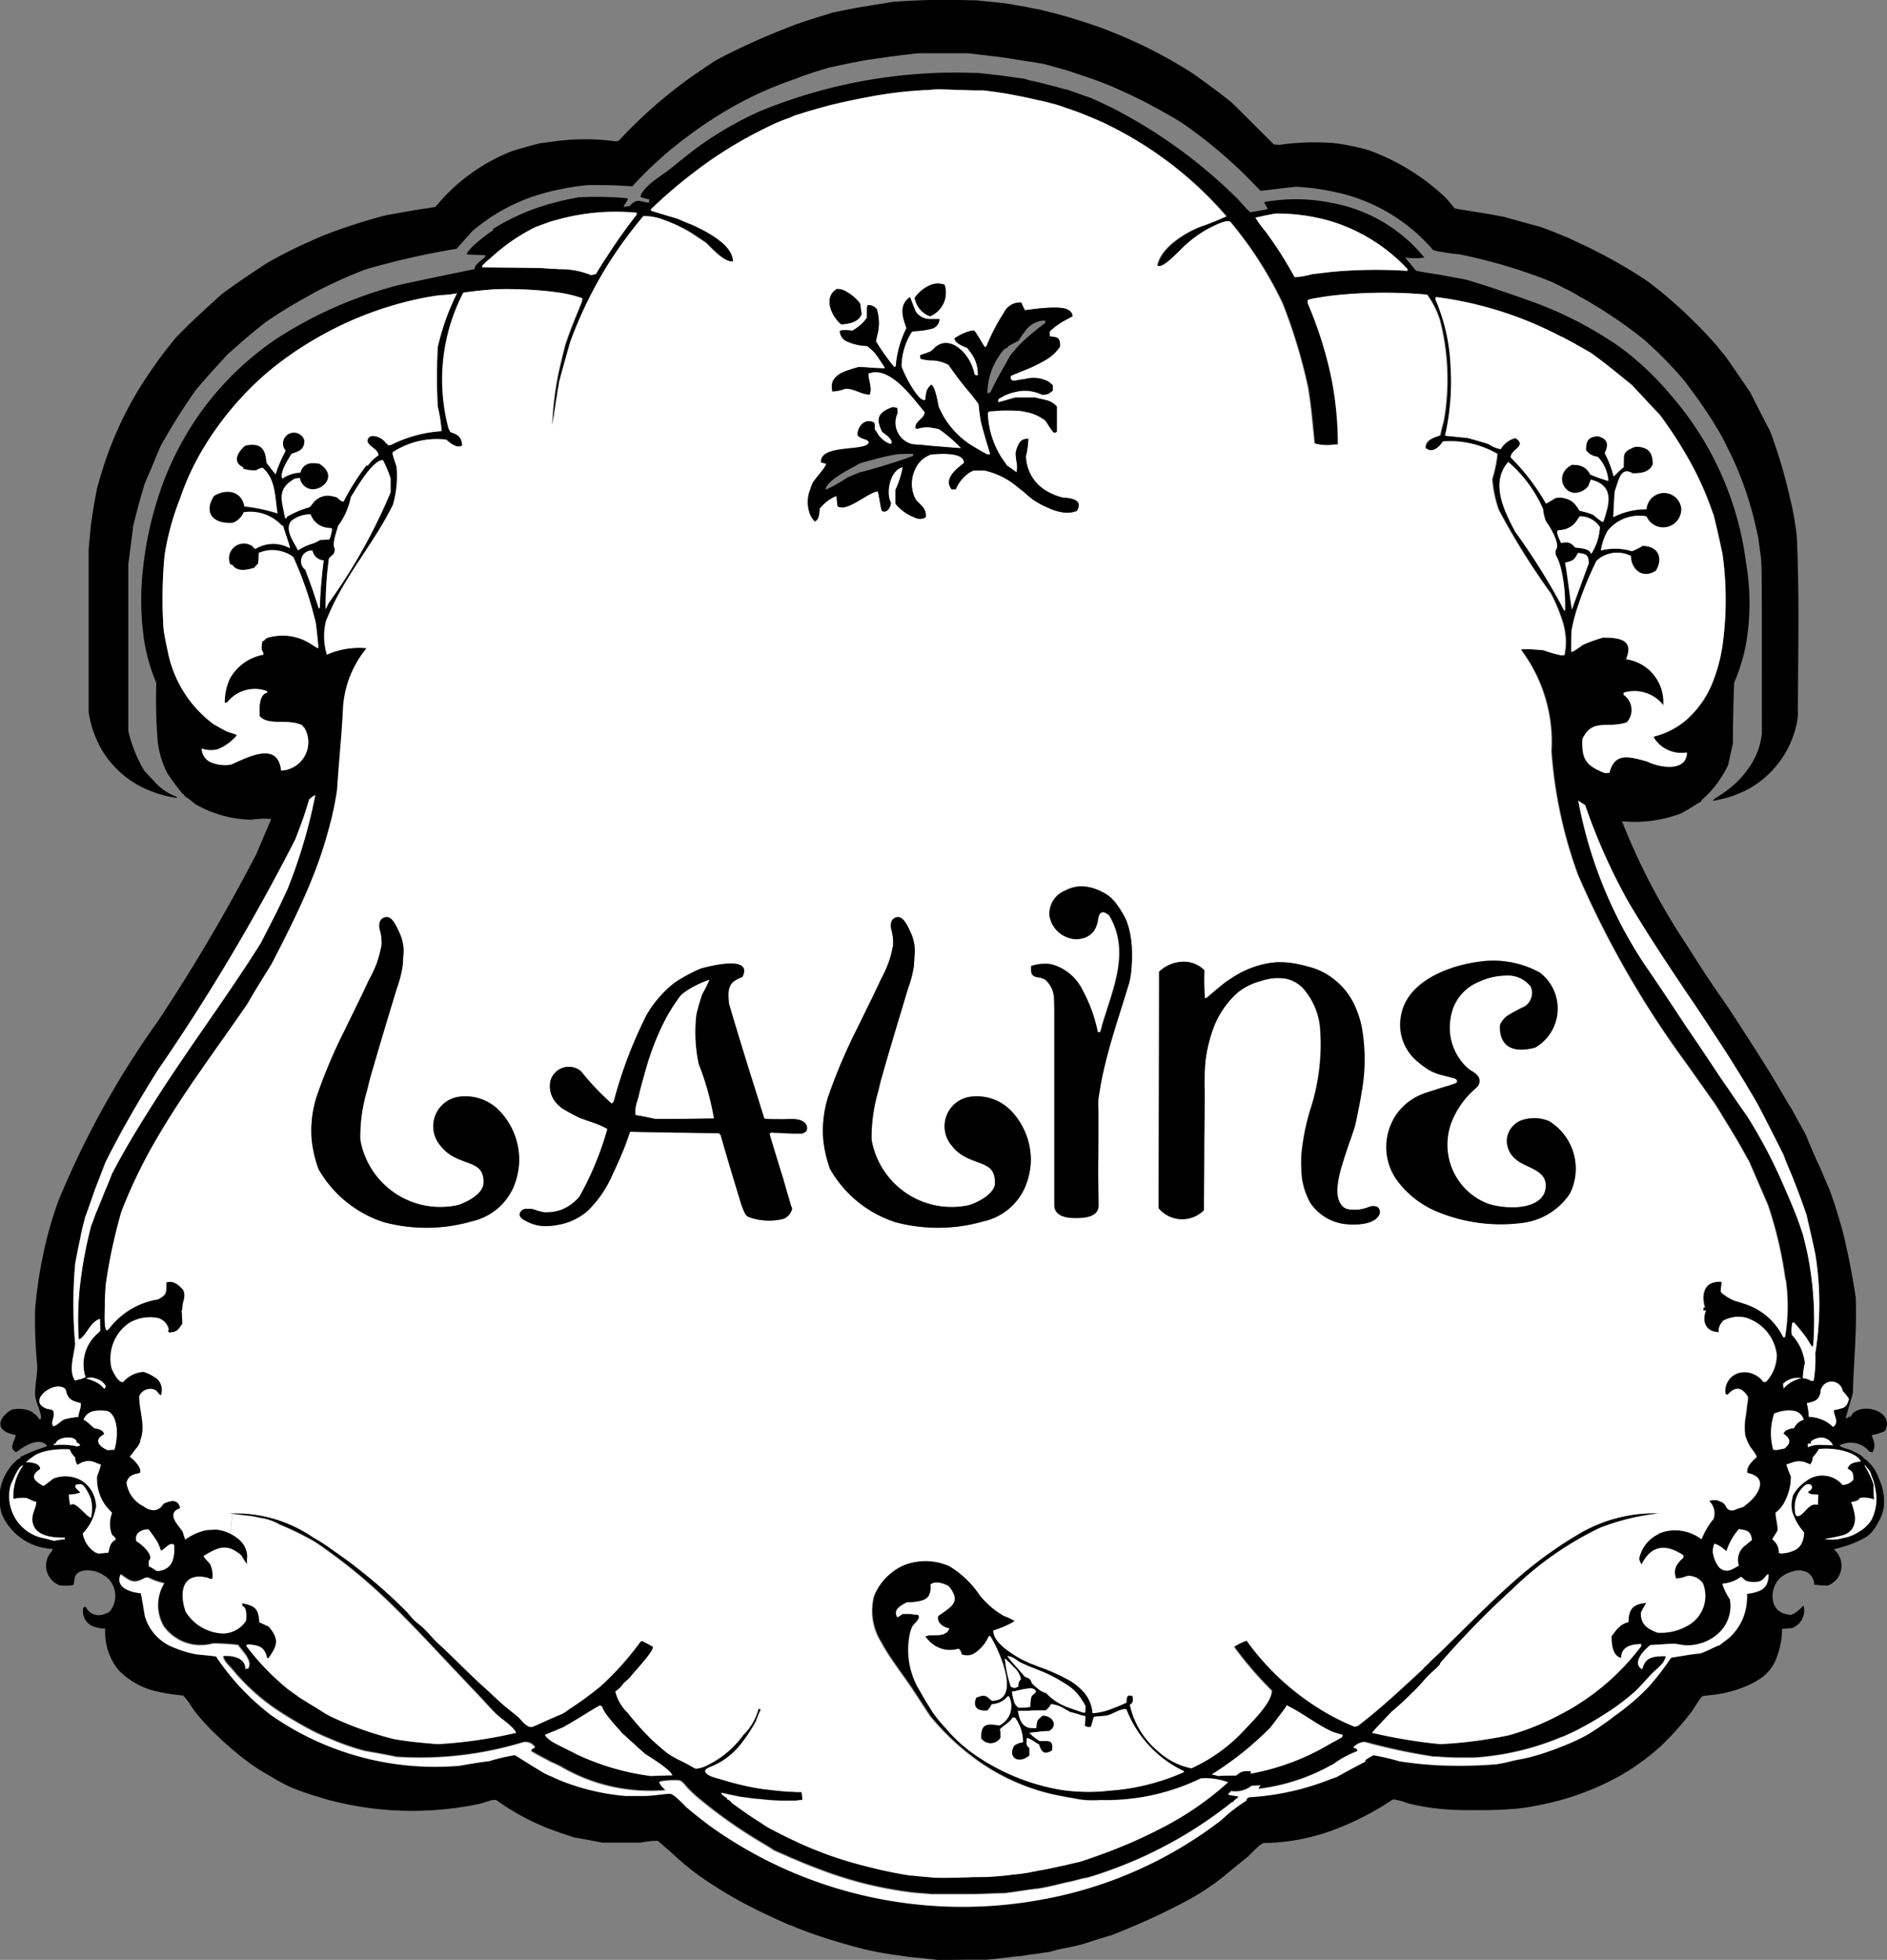 <svg xmlns="http://www.w3.org/2000/svg" width="48.154" height="50" viewBox="0 0 48.154 50">
  <rect x="0" y="0" width="48.154" height="50" fill="#808080" stroke="none"/>
  <g id="New_Symbol_3" data-name="New Symbol 3" transform="translate(-162.842 -303.354)">
    <g id="New_Symbol" data-name="New Symbol" transform="translate(162.842 303.354)">
      <g id="グループ_3811" data-name="グループ 3811" transform="translate(0 0)">
        <g id="グループ_3810" data-name="グループ 3810">
          <g id="グループ_3809" data-name="グループ 3809">
            <path id="パス_12131" data-name="パス 12131" d="M318.43,356.464c.183-.421,1.165-.179.88.355a1.183,1.183,0,0,1-.339.105c.062.164.113.277.019.44a.126.126,0,0,0-.07-.012.61.61,0,0,0-.682-.2.3.3,0,0,0-.09.035c.074.074.23.086.323.136.062.031.3.136.3.2.07.02.14.117.191.164a1.068,1.068,0,0,1,.187.331,1.4,1.4,0,0,1,.14.639,1,1,0,0,1-.156.5.929.929,0,0,1-.3.366,2.7,2.7,0,0,1-.589.249c-.062.02-.144.039-.238.066a.542.542,0,0,1-.164.928,1.318,1.318,0,0,0-.171-.008.82.82,0,0,0-.164-.012.374.374,0,0,0-.183-.323.482.482,0,0,0-.37-.019.681.681,0,0,0-.374.226.546.546,0,0,0-.062.094l-.21-.023a.624.624,0,0,0,.035-.222c-.019,0-.031,0-.043.012-.078.074-.1.14-.218.167a.619.619,0,0,1-.316-.023c-.043-.023-.078-.074-.129-.1a.873.873,0,0,1-.46.172h-.008a.076.076,0,0,1,.008.039,1.573,1.573,0,0,0,.183.362.951.951,0,0,1-.183.748,1.036,1.036,0,0,1-.245.226,1.209,1.209,0,0,1-.694.2,2.226,2.226,0,0,1-.265-.039c-.214,0-.265.012-.643.031a1.3,1.3,0,0,0-.21.206l-.1-.078c.027-.031.051-.062.074-.093v-.055c-.265,0-.51.074-.51.351-.234-.047-.246-.382-.246-.553.125-.164.207-.3.433-.362,0-.316.109-.46.448-.487-.02.058-.094.152-.132.257,0,.288.152.393.417.5a1.329,1.329,0,0,0,.736-.156.863.863,0,0,0,.429-1.1.449.449,0,0,0-.386-.191c-.012,0-.023.012-.043.012a.822.822,0,0,1-.257.055c-.078-.238,0-.362.187-.534v-.058c-.44-.3-.818-.265-1.064.23-.027-.027-.031-.031-.066-.14a.9.9,0,0,1,.491-.631.874.874,0,0,1,.269-.082,1.117,1.117,0,0,1,.838.215,2.052,2.052,0,0,1,.269-.472.153.153,0,0,0,.031-.039s.008,0,.008-.012a.434.434,0,0,0-.109-.448l.012-.012a.505.505,0,0,1,.2-.008l.113.047a.254.254,0,0,1,.109.121.154.154,0,0,0,.183.082s0,0,.008,0a.275.275,0,0,0,.078-.031l.148-.047a.212.212,0,0,0,.082-.059c.316-.23.6-.705.043-.81-.051-.136.121-.316.222-.394.047-.031-.148-.257-.163-.292a1.25,1.25,0,0,1-.117-.269,1.542,1.542,0,0,1,.016-.518c.008-.074.02-.148.027-.222,0-.059.043-.214.016-.265-.012-.02-.031-.039-.043-.059-.14-.179-.3-.172-.46.019-.031,0-.031,0-.062-.027a.478.478,0,0,1,.389-.538.787.787,0,0,1,.132-.008.614.614,0,0,1,.448.249h.062a1,1,0,0,0,.277-.7,1.129,1.129,0,0,0-.787-.939.8.8,0,0,0-.592.086v.012a.35.35,0,0,0-.1.277c-.051-.008-.1-.02-.144-.027-.214-.078-.277-.281-.183-.538a.434.434,0,0,1-.07.008.145.145,0,0,0,0-.07l.043-.012c-.082-.269-.039-.565.214-.631a.479.479,0,0,1,.214-.019c0,.093-.02.144-.02.25.012.015.031.046.051.054a1.2,1.2,0,0,0,.316.183c.105.027.195.058.277.086a1.652,1.652,0,0,1,.951.842h.039c0-.019.012-.047.012-.066a4.706,4.706,0,0,0,.02-1.321.364.364,0,0,0-.02-.113,10.211,10.211,0,0,0-.44-1.874c-.163-.374-.327-.756-.487-1.126-.031-.051-.054-.086-.074-.125-.183-.335-.245-.44-.592-1.005-.062-.105-.132-.218-.226-.362-.008-.008-.008-.019-.02-.027-.234-.328-.46-.651-.694-.978a24.757,24.757,0,0,1-2.759-4.808,11.577,11.577,0,0,1-.674-3.148,3.921,3.921,0,0,0-.764-2.572.047.047,0,0,1,.008-.031,4.5,4.5,0,0,1,.565.031,2.929,2.929,0,0,0,.437.125.283.283,0,0,0,.082,0,.309.309,0,0,0,.02-.1,1.422,1.422,0,0,0,0-.479,1.691,1.691,0,0,0-.1-.39,4.089,4.089,0,0,0-.265-.612,18.352,18.352,0,0,1-1.328-2.131,3.05,3.05,0,0,1-.164-.783,3.3,3.3,0,0,0,.132-.643,2.4,2.4,0,0,0-1.387-.316.515.515,0,0,1-.082.105c-.1.105-.234.175-.366.058,0-.2.183-.25.366-.316,0-.008.012-.008.012-.008.02-.125.059-.249.09-.374a6.083,6.083,0,0,0-.1-2.56,2.271,2.271,0,0,0-.327-.651,12.142,12.142,0,0,0-2.439.027c-.074.012-.144.02-.214.031-.339.055-.339.055-.39.086v.074a9.922,9.922,0,0,1,.6,1.886,8.618,8.618,0,0,1,.172,1.718,1.148,1.148,0,0,0-.172.012,1.164,1.164,0,0,1-.429-.039c-.093-.939-.093-.939-.164-1.414a13.79,13.79,0,0,0-.654-2.162,9.766,9.766,0,0,0-1.329-2.073c-.078-.09-.514.148-.589.187a3.141,3.141,0,0,0-.541.39c-.179.16-.6.643-.737.534.1-.495.775-.857,1.071-.978a7.282,7.282,0,0,0,.694-.277,9.513,9.513,0,0,0-2.981-2.311c-.226-.117-.46-.21-.7-.308-.14-.055-.284-.105-.429-.152a2.646,2.646,0,0,0-.366-.113,3.291,3.291,0,0,0-.327-.078l-.253-.059c-.125-.027-.245-.047-.37-.074-.265-.051-.518-.086-.775-.117h-.246c-.284-.008-.581-.019-.869-.027a2.438,2.438,0,0,0-.3.019c-.164,0-.316.02-.46.027a10.721,10.721,0,0,0-1.134.164c-.316.058-.62.125-.927.2-.245.07-.5.136-.756.222-.031.008-.062.02-.1.027-.062.027-.125.058-.183.078a3.674,3.674,0,0,0-.378.152c-.125.059-.238.113-.351.172a10.566,10.566,0,0,0-1.734,1.1,12.422,12.422,0,0,0-1.044.9.067.067,0,0,0,.012.039c.214.066.44.133.666.2.09.039.222.1.366.152.46.21,1.052.538,1.052.939-.234.027-.561-.355-.705-.487-.121-.078-.234-.156-.347-.23a3.662,3.662,0,0,0-.694-.335,1.377,1.377,0,0,0-.541-.105,11.339,11.339,0,0,0-.845,1.142l-.121-.078c.238-.374.495-.736.771-1.091,0-.019.012-.039.012-.058a5.543,5.543,0,0,0-1.972.164l-.206.055c-.132.047-.277.1-.417.152a4.835,4.835,0,0,0-1.146.795l-.051.039-.125-.035a.2.2,0,0,0,.054-.09c-.164-.008-.327-.008-.479-.019,0-.133.612-.592.67-.612v-.039a5.615,5.615,0,0,1,1.492-.651c.074-.016.132-.035.206-.054.152-.039.3-.066.468-.1a8.662,8.662,0,0,1,1.235.02c.012,0,.023.012.043.019-.019.059-.1.152-.113.2.051,0,.1-.012.144-.012.195-.191.214-.144.5-.086a.336.336,0,0,1,.019-.086,1.9,1.9,0,0,1-.234-.066.6.6,0,0,0,.02-.066c.144-.273.526-.475.764-.666.284-.23.569-.468.873-.674a9.1,9.1,0,0,1,1.356-.764,13.1,13.1,0,0,1,5.506-.993h.1c.51.058.616.066.919.113.074.012.164.019.277.039.031.012.062.019.093.031.082.02.171.035.253.055.226.058.46.117.693.183h.023c.133.047.273.093.405.144.082.027.164.055.246.086.156.066.3.144.452.21a12.843,12.843,0,0,1,3.265,2.357c.277.308.277.308.327.335.4-.066.4-.066.44-.094a.715.715,0,0,1-.094-.164,4.554,4.554,0,0,1,1.718.019,3.964,3.964,0,0,1,2.369,1.395,1.671,1.671,0,0,1-.491,0c.094.105.183.222.277.335.058.02.327.059.612.105l.674.125q.386.117.771.245c.242.082.487.164.729.253a9.654,9.654,0,0,1,2.455,1.247,7.5,7.5,0,0,1,1.2,1.126q.175.2.339.409a8.046,8.046,0,0,1,1.64,3.916,6.1,6.1,0,0,1,0,2.112,4.524,4.524,0,0,1-.3.974c-.02.514-.031,1.033-.031,1.539-.039.191-.082.37-.121.561-.051.1-.094.183-.144.261a2.558,2.558,0,0,1-.541.639v.027c-.031.012-.234.144-.4.242a.781.781,0,0,0-.1.058,3.319,3.319,0,0,1-1.524.207,16.624,16.624,0,0,0,1.625,3.117c.171.269.347.545.522.814.058.086.121.171.171.257.082.113.164.238.245.351.207.3.4.6.592.9.347.534.686,1.072,1,1.617.062.105.125.21.183.3.113.21.226.413.339.619a.53.53,0,0,0,.031.07c.109.265.222.534.347.791.082.2.171.4.253.6.125.343.226.678.319,1.013.14.553.242,1.1.335,1.679.039.822-.051,1.644-.07,2.459-.062.218-.125.429-.187.651a.546.546,0,0,1,.062-.019c0-.012.012-.02.012-.031Zm.534,2.626a1.175,1.175,0,0,0,.109-.748,1.481,1.481,0,0,0-.058-.261c-.015-.043-.031-.086-.051-.129a.374.374,0,0,0-.054-.128c-.1-.125-.1-.125-.121-.125a2.166,2.166,0,0,1,.234.487c0,.125,0,.257.012.382a.691.691,0,0,0-.366-.039c-.031.078-.136.086-.218.105a1.6,1.6,0,0,1,.094.347.509.509,0,0,1-.059.319.434.434,0,0,1-.28.187,4.044,4.044,0,0,1-.432.086,1,1,0,0,0,.467-.023,1.034,1.034,0,0,0,.394-.152A.929.929,0,0,0,318.964,359.091Zm-.46-1.029c0-.144,0-.211-.144-.277.031-.144.183-.176.335-.183-.051-.132-.245-.218-.456-.277a1.849,1.849,0,0,0-.573-.047c-.023,0-.031,0-.043.008a.915.915,0,0,1-.152.2.318.318,0,0,1-.07.191.567.567,0,0,0-.452-.051c-.039.012-.09.031-.152.051a2.077,2.077,0,0,0,.113.3,1.328,1.328,0,0,1-.144.619.768.768,0,0,1-.245.308c0,.14.051.284.051.448-.031.078-.121.183-.133.238a.4.4,0,0,1,.164.347c.019,0,.043.008.074.008s.058-.008.09-.008a.944.944,0,0,0,.183-.051c.183-.066.277-.2.3-.475a1.455,1.455,0,0,1-.3-.518.713.713,0,0,1,0-.362c0-.019.012-.047.012-.066a1.093,1.093,0,0,1,.359-.382.674.674,0,0,1,.908.113h.011A.365.365,0,0,0,318.5,358.062ZM318.391,356a1.149,1.149,0,0,0-.152-.191.519.519,0,0,0-.553-.066.524.524,0,0,0-.019.113c-.043.164-.113.21-.347.257a1.468,1.468,0,0,1,.05.347.993.993,0,0,1,.3.059.787.787,0,0,1,.316.2c.175-.105.02-.3.02-.429a1.334,1.334,0,0,0,.238-.058C318.31,356.2,318.36,356.141,318.391,356Zm-.725,1.177c.1,0,.214.008.316.008a.337.337,0,0,0-.316-.191.452.452,0,0,0-.245.1c0,.019.008.027.008.047-.027.008-.059.008-.09.02a.28.28,0,0,0,.008.078A.669.669,0,0,1,317.667,357.174ZM317.6,358.7c0-.016,0-.257.012-.257-.082-.016-.218.012-.269-.07.047-.031.125-.078.1-.144s-.117-.062-.167-.031a.722.722,0,0,0-.265.623c0,.129.035.23.168.125.082-.062.14-.156.23-.214A.226.226,0,0,1,317.6,358.7Zm-.066-3.865a7.89,7.89,0,0,0,0-2.533c-.144-.678-.195-.842-.206-.935a.058.058,0,0,1-.008-.039c-.113-.335-.238-.67-.37-1-.059-.144-.121-.288-.183-.44a.934.934,0,0,0-.07-.171c-.207-.413-.409-.814-.624-1.223-.093-.171-.206-.355-.308-.526-.195-.315-.386-.631-.592-.947l-.245-.374c-.222-.343-.46-.7-.694-1.04-.5-.744-1-1.5-1.461-2.276a14.993,14.993,0,0,1-1.11-2.482c-.062-.039-.125-.078-.176-.117a11.28,11.28,0,0,0,1.676,4.157c.448.651.795,1.177,1.072,1.6.308.448.522.771.694,1.029.094.144.175.261.245.366.226.323.37.545.592.857.031.039.051.078.082.125a13.036,13.036,0,0,1,.92,1.781c.062.14.125.284.183.429.105.25.195.495.277.756.031.132.062.257.094.39a8.637,8.637,0,0,1,.16,2.419l-.027.028c-.051-.078-.093-.144-.132-.21a4.767,4.767,0,0,0-.327-.409h-.043a.852.852,0,0,0-.019.3c0,.012.012.019.019.031a1.229,1.229,0,0,1,.316.705,1.928,1.928,0,0,0-.051.382.7.7,0,0,1,.105.02.335.335,0,0,1,.1.047h.07A3.233,3.233,0,0,0,317.534,354.84Zm-.358.631a.562.562,0,0,0-.226.012.583.583,0,0,0-.183.086.126.126,0,0,1-.051.039.55.55,0,0,0,.012.132.119.119,0,0,1,.039-.047.9.9,0,0,1,.183-.136A1.074,1.074,0,0,1,317.176,355.471Zm-.183,1.27a.412.412,0,0,1,.245-.21.314.314,0,0,0-.288-.226.5.5,0,0,0-.183,0,.826.826,0,0,0-.284.074,1.577,1.577,0,0,0-.024.92c.024,0,.055.008.074.008.07-.008.144-.027.214-.039.008-.008.02-.008.02-.02.144-.113.125-.23,0-.323-.012-.008-.031-.027-.051-.039.02-.027.039-.047.051-.066a.445.445,0,0,1,.183-.066A.072.072,0,0,0,316.993,356.741Zm-1.228,2.985c.043-.039.094-.078.152-.125-.019-.136-.058-.2-.152-.242a1.041,1.041,0,0,0-.183-.035,1.543,1.543,0,0,0-.316.561c-.031-.027-.062-.047-.094-.074a.627.627,0,0,0-.214-.117.5.5,0,0,0-.039.226.777.777,0,0,0,.117.315.276.276,0,0,0,.249.148.393.393,0,0,0,.144-.047,1.317,1.317,0,0,0,.152-.086A.456.456,0,0,1,315.765,359.726Zm-.592-23a8.44,8.44,0,0,0,0-2.217.617.617,0,0,0-.02-.144c-.062-.3-.132-.612-.206-.908-.008-.019-.008-.039-.02-.047a8.051,8.051,0,0,0-.694-1.512,10.332,10.332,0,0,0-.662-1c-.245-.257-.483-.518-.717-.764-.347-.28-.686-.565-1.052-.822-.121-.07-.234-.136-.354-.2-.094-.058-.195-.105-.3-.164a.417.417,0,0,0-.1-.047,9.42,9.42,0,0,0-3.094-.993.379.379,0,0,0-.094-.008.172.172,0,0,0-.008.066,2.092,2.092,0,0,1,.1.249,4.694,4.694,0,0,1,.284,1.442,6.174,6.174,0,0,1-.14,1.777l.581.059c.164.047.339.093.522.152a.827.827,0,0,0,.315.133.6.6,0,0,1,.378-.284c.316.21-.121.277-.121.495a5.436,5.436,0,0,1,.9,1.177c.082-.047.164-.093.246-.144a.82.82,0,0,1,.132-.008.251.251,0,0,1,.1.019.454.454,0,0,1,.3.2.611.611,0,0,1,.078.117,1.65,1.65,0,0,1,.351.105c.039.027.2.179.253.179.152-.456.3-.927-.316-1.079-.02.058-.043.105-.062.164a.455.455,0,0,1-.3.171.312.312,0,0,1-.3-.132.362.362,0,0,1,0-.44.481.481,0,0,1,.187-.144c.039,0,.082.008.113.008a.417.417,0,0,1,.347.242,4.148,4.148,0,0,0,.46.164.979.979,0,0,0-.269-.616.41.41,0,0,1-.3-.171c0-.21.039-.351.316-.351.265.074.257.23.164.429a2.658,2.658,0,0,1,.226.592c.058-.047.14-.144.253-.23.02-.323-.07-.382.3-.526.327,0,.448.136.448.452-.1.21-.3.226-.518.226-.316-.191-.358.222-.452.452-.02.218-.027.448-.039.666a1.845,1.845,0,0,1,.845-.2.448.448,0,0,1,.892-.019.465.465,0,0,1-.892.2,1.032,1.032,0,0,0-.99.37,1.521,1.521,0,0,0-.171.5,1.455,1.455,0,0,1,.787.019,1.473,1.473,0,0,0,.273-.136c.409,0,.534.316.347.631-.335.23-.643-.027-.643-.374a.771.771,0,0,0-.877.125,9.087,9.087,0,0,0-.5,1.235,4.435,4.435,0,0,0-.136.545c-.008.179-.008.362-.008.542.039-.008.051-.008.144-.074a1.063,1.063,0,0,0,.14-.1,3.741,3.741,0,0,1,.53-.191c.46,0,.787.078.585.553a1.106,1.106,0,0,1,.951,1.177.931.931,0,0,0-1.013-.323v.055a.467.467,0,0,1,.082.7c-.522.171-.877-.117-1.134.429-.02.506.082.678.581.869a.425.425,0,0,1,.105-.008c.133-.526.5-.421.97-.288.284.144.888.249.99-.113a.333.333,0,0,0,.019-.117h-.019a.829.829,0,0,1-.826-.382.037.037,0,0,1,.008-.027,2.04,2.04,0,0,0,.818-.421,2.51,2.51,0,0,0,.694-1.013A4.083,4.083,0,0,0,315.173,336.721Zm-3.359-2.276a1.424,1.424,0,0,0,.222-.686.612.612,0,0,0-.51-.277c-.027.035-.051.074-.078.113a.548.548,0,0,1-.4.238c-.031,0-.058.012-.09.012-.031.093.059.238.09.323a.748.748,0,0,1,.1-.019c.113-.008.164.031.269.136h.031C311.58,334.3,311.771,334.313,311.814,334.446Zm-.366,1.06c.1-.277.2-.542.3-.818,0-.21-.062-.249-.277-.269a.168.168,0,0,1-.027.047c-.062.132-.125.164-.3.2v.008c.074.4.144,1.079.175,1.185C311.362,335.736,311.405,335.622,311.448,335.506Zm-.3.374v-.125a3.914,3.914,0,0,0-.1-.928,1.616,1.616,0,0,0-.14-.37v-.105c.14-.136-.136-.592-.245-.737a1.137,1.137,0,0,1-.074-.316,3.365,3.365,0,0,0-.888-1.2c-.468.534-.1,1.251.175,1.777a17.076,17.076,0,0,1,1.173,1.862c.031.051.051.105.082.156C311.128,335.891,311.14,335.88,311.148,335.88Zm-4.021-8.658v-.047a4.457,4.457,0,0,0-1.94-1.216,4.9,4.9,0,0,0-1.422-.2c-.171.027-.347.066-.518.105a3.314,3.314,0,0,0,.265.362,9.978,9.978,0,0,1,.736,1.157,2.237,2.237,0,0,0,.448-.078l.491-.058A12.424,12.424,0,0,1,307.127,327.222Z" transform="translate(-271.209 -320.312)"/>
            <path id="パス_12132" data-name="パス 12132" d="M634.436,681.61a1.175,1.175,0,0,1-.109.748.929.929,0,0,1-.331.308,1.035,1.035,0,0,1-.394.152,1,1,0,0,1-.467.023,4.047,4.047,0,0,0,.432-.086.434.434,0,0,0,.28-.187.509.509,0,0,0,.059-.319,1.6,1.6,0,0,0-.094-.347c.082-.019.187-.027.218-.105a.691.691,0,0,1,.366.039c-.012-.125-.012-.257-.012-.382a2.168,2.168,0,0,0-.234-.487c.019,0,.019,0,.121.125a.374.374,0,0,1,.054.128c.02.043.035.086.051.129A1.481,1.481,0,0,1,634.436,681.61Z" transform="translate(-586.572 -643.58)" fill="#fff"/>
            <path id="パス_12133" data-name="パス 12133" d="M621.594,677.155c.144.066.144.132.144.277a.365.365,0,0,1-.265.132h-.011a.674.674,0,0,0-.908-.113,1.092,1.092,0,0,0-.359.382c0,.019-.012.047-.012.066a.712.712,0,0,0,0,.362,1.455,1.455,0,0,0,.3.518c-.02.277-.113.409-.3.475a.948.948,0,0,1-.183.051c-.031,0-.062.008-.089.008s-.055-.008-.074-.008a.4.4,0,0,0-.164-.347c.012-.055.1-.16.133-.238,0-.164-.051-.308-.051-.448a.769.769,0,0,0,.245-.308,1.327,1.327,0,0,0,.144-.62,2.088,2.088,0,0,1-.113-.3c.062-.02.113-.039.152-.051a.471.471,0,0,1,.37.012.477.477,0,0,1,.082.039.318.318,0,0,0,.07-.191.916.916,0,0,0,.152-.2c.012-.008.019-.008.043-.008a1.848,1.848,0,0,1,.573.047c.211.058.405.144.456.276C621.777,676.98,621.625,677.011,621.594,677.155Z" transform="translate(-574.443 -639.682)" fill="#fff"/>
            <path id="パス_12134" data-name="パス 12134" d="M629.488,660.787a1.152,1.152,0,0,1,.152.191c-.031.144-.082.2-.152.23a1.335,1.335,0,0,1-.238.058c0,.133.156.323-.019.429a.787.787,0,0,0-.316-.2.994.994,0,0,0-.3-.058,1.467,1.467,0,0,0-.05-.347c.234-.047.3-.093.347-.257a.288.288,0,0,1,.573-.047Z" transform="translate(-582.458 -625.293)" fill="#fff"/>
            <path id="パス_12135" data-name="パス 12135" d="M629.408,673.991c-.1,0-.214-.008-.316-.008a.669.669,0,0,0-.32.058.279.279,0,0,1-.008-.078c.031-.012.062-.012.09-.02,0-.019-.008-.027-.008-.047a.452.452,0,0,1,.245-.1A.337.337,0,0,1,629.408,673.991Z" transform="translate(-582.634 -637.122)" fill="#fff"/>
            <path id="パス_12136" data-name="パス 12136" d="M626.06,686.069c-.008,0-.012.242-.012.257a.226.226,0,0,0-.191.031c-.09.059-.148.152-.23.214-.133.105-.167,0-.167-.125a.722.722,0,0,1,.265-.623c.051-.031.144-.043.167.031s-.054.113-.1.144C625.842,686.081,625.978,686.053,626.06,686.069Z" transform="translate(-579.657 -647.934)" fill="#fff"/>
            <path id="パス_12137" data-name="パス 12137" d="M575.7,521.191a7.891,7.891,0,0,1,0,2.533,3.237,3.237,0,0,1-.043.7h-.07a.336.336,0,0,0-.1-.047.7.7,0,0,0-.105-.019,1.923,1.923,0,0,1,.051-.382,1.229,1.229,0,0,0-.316-.705c-.008-.012-.019-.02-.019-.031a.853.853,0,0,1,.019-.3h.043a4.765,4.765,0,0,1,.327.409c.039.066.082.133.132.21l.027-.028a8.637,8.637,0,0,0-.16-2.419c-.031-.133-.062-.257-.094-.39-.082-.261-.171-.506-.277-.756-.059-.144-.121-.288-.183-.429a13.036,13.036,0,0,0-.92-1.781c-.031-.047-.05-.086-.082-.125-.222-.312-.366-.534-.592-.857-.07-.105-.152-.222-.245-.366-.171-.257-.386-.581-.694-1.029-.277-.421-.623-.947-1.072-1.6a11.281,11.281,0,0,1-1.676-4.157c.051.039.113.078.176.117a15,15,0,0,0,1.11,2.482c.46.776.962,1.531,1.461,2.276.234.343.471.7.694,1.04l.245.374c.207.316.4.631.592.947.1.172.214.355.308.526.215.409.417.81.624,1.223a.93.93,0,0,1,.07.171c.062.152.125.3.183.44.133.331.257.666.37,1a.058.058,0,0,0,.008.039C575.507,520.35,575.557,520.513,575.7,521.191Z" transform="translate(-529.376 -489.197)" fill="#fff"/>
            <path id="パス_12138" data-name="パス 12138" d="M208.871,404.2a.471.471,0,0,1-.288.545l-.008.008c-.062,0-.113.012-.175.012-.02,0-.051.008-.082.008,0,0-.008.183-.008.195a2.235,2.235,0,0,1-.117.5,1.086,1.086,0,0,1-.456.588,1.769,1.769,0,0,1-.238.133,3.013,3.013,0,0,1-.939.265c-.082.008-.164.02-.253.027-.055,0-.242.331-.288.39a7.537,7.537,0,0,1-.795.892,6.018,6.018,0,0,1-1.041.756,6.94,6.94,0,0,1-2.1.756,4.742,4.742,0,0,1-.67.093c-.386.031-.775.031-1.169.027a6.136,6.136,0,0,1-1.134-.1c-.121-.023-.238-.047-.351-.078a1.793,1.793,0,0,0-.335-.093.106.106,0,0,0-.058.012,7.205,7.205,0,0,1-1.543.783,5.267,5.267,0,0,1-1.718.316c-.1,0-.339.28-.428.354-.156.125-.312.253-.468.382a6.227,6.227,0,0,1-1.013.7,17.512,17.512,0,0,1-1.921.888.609.609,0,0,1-.109.039c-.238.067-.46.144-.7.218-.008,0-.019.012-.039.012-.164.039-.284.066-.39.086a2.659,2.659,0,0,0-.386.094c-.125.019-.226.031-.308.047-.1.012-.183.02-.253.031a2.987,2.987,0,0,1-.37.047c-.195.027-.366.047-.694.078H187.7c-.308,0-.623.008-.927.008-.054-.008-.132-.02-.238-.027-.132-.019-.3-.031-.46-.047-.214-.031-.436-.059-.623-.09-.172-.027-.347-.066-.51-.1-.316-.078-.62-.164-.927-.261-.284-.086-.573-.191-.857-.3a1.406,1.406,0,0,0-.183-.074c-.245-.105-.491-.222-.729-.335a11.056,11.056,0,0,1-1.5-.873,6.258,6.258,0,0,1-.619-.495c-.117-.109-.5-.44-.5-.44a2.164,2.164,0,0,0-.429.047h-.99c-.246-.047-.479-.093-.713-.132-.125-.039-.257-.086-.378-.125-.062-.027-.132-.046-.206-.074a6.117,6.117,0,0,1-1.407-.756h-.094c-.1.027-.2.059-.308.094a8.335,8.335,0,0,1-3.869-.094c-.144-.039-.277-.086-.421-.125-.171-.058-.335-.113-.51-.183a4.433,4.433,0,0,1-.522-.277,6.024,6.024,0,0,1-.545-.339,8.1,8.1,0,0,1-.861-.728,5.7,5.7,0,0,1-.491-.522,2.471,2.471,0,0,1-.207-.292c-.031-.051-.16-.2-.16-.2a4.733,4.733,0,0,1-.655-.1,1.927,1.927,0,0,1-1.009-.565,1.54,1.54,0,0,1-.327-.954v-.086a.979.979,0,0,1-.245-.039.413.413,0,0,1-.308-.507.183.183,0,0,1,.062-.008.337.337,0,0,0,.246.2.356.356,0,0,0,.245-.027.288.288,0,0,0,.121-.059.636.636,0,0,0-.027-.822.832.832,0,0,0-.351-.2c-.16-.043-.479-.055-.518.171a.869.869,0,0,0-.023.163c-.051.047-.277.028-.347.028a.535.535,0,0,1-.265-.814c.062-.074.062-.074.07-.121a1.473,1.473,0,0,1-1.286-.861,1.3,1.3,0,0,1,.409-1.434.512.512,0,0,1,.051-.012v-.035a3.9,3.9,0,0,1,.635-.257.083.083,0,0,1,.051-.02.1.1,0,0,0-.051-.058c-.207-.164-.592.093-.736.21-.226-.105-.012-.308-.019-.44-.5-.086-.491-.393-.113-.639a.74.74,0,0,1,.561.066v.027c.07,0,.132.117.164.152a.183.183,0,0,1,.039-.016c0-.23-.156-.421-.152-.651,0-.249.066-.5.051-.752a11.694,11.694,0,0,1-.051-1.383,10.843,10.843,0,0,1,.2-1.376,9.953,9.953,0,0,1,.39-1.391,22.839,22.839,0,0,1,2.533-4.578,46.155,46.155,0,0,0,2.521-4.275c.125-.3.257-.6.382-.9a2.2,2.2,0,0,0-.5.02,2.949,2.949,0,0,1-1.442-.4c-.2-.164-.2-.164-.253-.183v-.027h-.031v-.039h-.031c-.019-.039-.152-.171-.4-.545a2.371,2.371,0,0,1-.245-.85,13.554,13.554,0,0,1-.031-1.446,4.617,4.617,0,0,1-.3-1.017,7.064,7.064,0,0,1-.039-1.9,9.046,9.046,0,0,1,.542-2.264,7.958,7.958,0,0,1,.771-1.492,7.683,7.683,0,0,1,2.065-2.088,10.58,10.58,0,0,1,3.113-1.379c.168-.047,1.971-.417,1.971-.417,0-.113.136-.187.222-.273l.125.035c-.043.039-.066.07-.152.144v.047c.511.008,1.021.008,1.531.019.07.008.152.008.234.02a1.8,1.8,0,0,1,.206.008,2.039,2.039,0,0,1,.807.152c.039-.008.082-.019.121-.027.086-.14.171-.28.261-.417l.121.078a10.708,10.708,0,0,0-1.025,2.077c-.093.335-.195.682-.284,1.025V373c-.074.393-.144.966-.175,1.06a7.9,7.9,0,0,1,.175-1.4c.051-.218.1-.44.164-.67.133-.382.133-.382.417-1.079,0-.027.012-.059.012-.086a3.19,3.19,0,0,0-.592-.144c-.062-.008-.132-.02-.206-.027a10.208,10.208,0,0,0-1.418-.059c-.277.02-.542.047-.818.086a4.841,4.841,0,0,0-.378,3.46,1.085,1.085,0,0,0,.051.1c.206.066.277.132.3.335-.109.1-.327-.058-.409-.144a2.044,2.044,0,0,0-1.368.323c0,.066,0,.066.1.362a2.626,2.626,0,0,1-.09.974c-.479.978-1.227,1.816-1.644,2.813-.019.047-.043.094-.062.14a1.616,1.616,0,0,0,.019.873c.012,0,.023-.012.043-.02a2.03,2.03,0,0,1,.97-.144,2.655,2.655,0,0,0-.6,1.508c-.031.7-.109,1.4-.152,2.1a8.007,8.007,0,0,1-.214,1.009,10.75,10.75,0,0,1-.421,1.255c-.3.736-.662,1.461-1.04,2.19-.214.343-.417.666-.612,1.009-.787,1.149-1.613,2.237-2.3,3.413a12.862,12.862,0,0,0-.919,1.894,13.66,13.66,0,0,0-.4,1.87c0,.058-.012.23-.02.432s-.012.4,0,.553a.376.376,0,0,0,.039.172.108.108,0,0,1,.043-.02,1.971,1.971,0,0,1,1.255-.771h.012c.234-.125.214-.175.214-.432.183-.066.327.066.436.191.082.175-.02.288-.02.452,0,.027,0,.055-.008.086h-.023a.228.228,0,0,1,.02.054v.012c0,.07.012.168.008.261-.109.148-.133.218-.351.218-.012-.019-.012-.031-.023-.05.012-.008.012-.02.023-.02a.38.38,0,0,0-.288-.3,1.043,1.043,0,0,0-.713.125,1.1,1.1,0,0,0-.452,1.165c.051.105.156.347.288.347a.734.734,0,0,1,.53-.261,1.164,1.164,0,0,1,.347.183.387.387,0,0,1,.093.413c-.023,0-.023,0-.093-.078-.008-.019-.031-.031-.039-.047a.3.3,0,0,0-.421.152c0,.4.175.756.02,1.145a.031.031,0,0,1,.008.016c-.02.035-.035.07-.055.105a.078.078,0,0,0-.016.023c-.051.051-.125.168-.2.25.094.074.327.284.257.421-.175.027-.3.074-.339.245a.791.791,0,0,0,.448.608.431.431,0,0,0,.082.055.262.262,0,0,0,.1.027.031.031,0,0,0,.016.008s.008,0,.008,0a.232.232,0,0,0,.16-.035c.039-.016.043-.02.132-.132.191-.086.366-.121.425.117-.374.133-.051.429.062.6.02.066.043.136.062.2a1.61,1.61,0,0,1,.343-.183,1.453,1.453,0,0,1,.175-.051c.066-.012.136-.008.2-.016a.7.7,0,0,1,.253.031,1.118,1.118,0,0,1,.179.07.915.915,0,0,1,.16.1.614.614,0,0,1,.253.339.544.544,0,0,1,.019.16.766.766,0,0,0,0,.187,1.535,1.535,0,0,1-.152-.23c-.366-.316-.581-.218-.962.012.023.046.023.046.164.2a.673.673,0,0,1,.062.382c-.09,0-.09,0-.1-.019-.674-.179-.756.366-.581.861a1.169,1.169,0,0,0,.947.553.708.708,0,0,0,.592-.331c0-.117.031-.316-.1-.374v-.066c.347.066.421.152.44.487.132.059.132.059.245.113.265.327.222.472-.012.8h-.039c-.062-.284-.207-.331-.5-.351a.325.325,0,0,0-.031.035,6.354,6.354,0,0,0,1.064,1.107l.308.222c.109.07.214.136.323.2.132.078.257.164.39.238.012.012.019.012.031.019a8.583,8.583,0,0,0,1.676.6c.436.066.436.066,1.091.125a11.7,11.7,0,0,0,2-.288c-.039-.133-.339-.335-.46-.44a2.9,2.9,0,0,1-.241-.253c-.152-.16-.3-.324-.452-.479-.171-.183-.343-.366-.518-.549-.6-.635-1.188-1.274-1.831-1.87a13.406,13.406,0,0,0-1.266-1.033c-.132-.1-.265-.191-.4-.277-.012,0-.012,0-.023-.012a8.069,8.069,0,0,0-.846-.409,1.347,1.347,0,0,0-.5-.168c-.07-.016-.136-.031-.206-.043-.164-.016-.316-.039-.479-.055l-.094-.012a3.489,3.489,0,0,1,2.124.592c.144.086.288.171.421.265.187.136.378.265.565.405.109.082.214.168.323.253a12.429,12.429,0,0,1,1.095.982c.066.07.125.148.191.214s.144.121.214.183c.148.136.273.3.421.433.374.343.725.713,1.1,1.052.179.16.351.327.53.487.133.117.277.218.409.335.086.082.23.3.37.234.238-.1.468-.214.705-.308a1.02,1.02,0,0,0,.207-.132,8.383,8.383,0,0,0,.8-.584,7.4,7.4,0,0,0,1.017-1.134.158.158,0,0,1,.051-.027c.094.047.175.094.265.14s-.464.651-.5.7a1.279,1.279,0,0,1-.2.207c-.051.047-.086.1-.133.152-.012.008-.113.089-.113.094a1.131,1.131,0,0,0,.316.542,6.822,6.822,0,0,0,.635.705c.125.109.245.222.378.323.195.144.425.222.631.351.031.02.062.027.09.047a.832.832,0,0,0,.339-.113,2.438,2.438,0,0,0,.873-.752,1.412,1.412,0,0,0,.366-.6c.008-.027.02-.051.027-.078l.051.035a.045.045,0,0,1-.012.031c-.047.09-.074.191-.117.28a4.112,4.112,0,0,1-.37.561,1.936,1.936,0,0,1-.545.475,2.432,2.432,0,0,1-.226.109c-.062.023-.191.07-.128.152.078.105.3.144.417.179a7.036,7.036,0,0,0,.97.23c.238.031.483.059.729.078a1.445,1.445,0,0,1,.183.008h.14a.622.622,0,0,1,.023.2c-.051.008-.105.008-.164.02h-.183a5.094,5.094,0,0,1-.729-.039c-.171-.008-.335-.039-.51-.058-.164-.035-.323-.067-.487-.105.019.058.1.105.152.136v.027c.062.027.062.027.133.105.417.3.541.382.713.487a2.541,2.541,0,0,0,.238.152c.164.086.327.172.491.249.058.027.121.058.183.086.284.136.573.249.857.355.308.105.612.2.927.277a11.567,11.567,0,0,0,1.134.238h.031c.144.012.288.031.429.039a2.929,2.929,0,0,0,.32.019c.284,0,.569-.008.846-.019.144,0,.288,0,.421-.008.2-.012.4-.031.6-.059.125-.008.245-.027.37-.047.082-.02.171-.031.253-.051.234-.035.46-.093.693-.14.125-.031.246-.059.37-.086a.352.352,0,0,1,.059-.02c.238-.078.472-.164.7-.249a12.691,12.691,0,0,0,1.469-.67,7.9,7.9,0,0,0,1.543-1.087,1.674,1.674,0,0,0-.693-.1,5.546,5.546,0,0,1-2.564.553,2.374,2.374,0,0,1-.553-.019c-.226-.043-.452-.078-.674-.129a5.374,5.374,0,0,1-1.991-.92,6.316,6.316,0,0,1-1.134-1.083.2.2,0,0,0-.031-.047c-.152-.23-.3-.467-.46-.7-.253-.374-.545-.744-.76-1.141a1.506,1.506,0,0,1-.176-1.169,1.464,1.464,0,0,1,.783-.795,1.5,1.5,0,0,1,1.146.031,2.447,2.447,0,0,1,.783.752,2.571,2.571,0,0,0,.378.366,2.409,2.409,0,0,0,.234.152,1.3,1.3,0,0,1,.257.121l.012.012s-.012,0-.012.008a2.373,2.373,0,0,1-.53.23c0,.249.277.46.53.623a2.574,2.574,0,0,0,.288.16.323.323,0,0,1,.082.039c.082.031.164.059.253.1a4.713,4.713,0,0,1,.693.3,1.487,1.487,0,0,1,.429.315.9.9,0,0,1,.257.573,1.526,1.526,0,0,0,.44-.094c.14-.051.273-.105.417-.171.012-.117-.008-.23.164-.171.012.086.031.171-.07.218a2.142,2.142,0,0,0,.725,1.192,1.794,1.794,0,0,0,.846.432,4.233,4.233,0,0,0,1.34-.966c.214-.238.705-.7.705-1.013a9.322,9.322,0,0,1-.962-1.118,1.793,1.793,0,0,1,.327-.16,6.518,6.518,0,0,0,2.166,1.917,6.038,6.038,0,0,0,.592.281.147.147,0,0,1,.07-.012c.592-.448,1.145-.974,1.687-1.473v-.016a1.243,1.243,0,0,0,.179-.171c.078-.074.156-.144.238-.222.655-.631,1.286-1.294,1.975-1.89a10.349,10.349,0,0,1,1.687-1.2,3.8,3.8,0,0,1,1.925-.46l-.086.012a5.79,5.79,0,0,0-1.43.359,8.385,8.385,0,0,0-2.221,1.555,22.57,22.57,0,0,0-1.859,1.905c.008,0,.012,0,.02,0-.1.129-.238.222-.351.347-.09.1-.171.2-.265.292-.2.2-.405.4-.623.58-.047.043-.507.526-.507.546a13.392,13.392,0,0,0,1.734.288h.019a11.12,11.12,0,0,0,1.757-.23,6.58,6.58,0,0,0,1.317-.538,1.071,1.071,0,0,0,.1-.054,3.221,3.221,0,0,0,.3-.175,6.01,6.01,0,0,0,1.566-1.407l.1.078c-.113.144-.175.316,0,.413.07-.3.273-.335.592-.335.035,0-.054.156-.058.163a1.628,1.628,0,0,1-.2.2c-.187.171-.343.378-.53.549a5.625,5.625,0,0,1-.775.577c-.226.148-.456.277-.693.4-.094.047-.195.093-.3.14a.434.434,0,0,1-.1.039,6.886,6.886,0,0,1-2.237.526c-.5,0-.573,0-.857-.019a1.248,1.248,0,0,0-.176-.008,15.606,15.606,0,0,1-1.753-.374.421.421,0,0,0-.288.136c.031.008.062.027.093.035a.315.315,0,0,0,.02.058,2.613,2.613,0,0,0-.624.335.091.091,0,0,1-.039.02,5.037,5.037,0,0,1-1.87.612.2.2,0,0,1,.051-.086c-.082,0-.152.008-.226.008a.68.68,0,0,1-.538.133v.039a.061.061,0,0,0-.043.012c-.008.008-.008.027-.008.039.078.02.171.027.253.047,0,.02,0,.02-.113.105v.027c-.02,0-.031.012-.051.012a10.867,10.867,0,0,1-3.113,1.738c-.164.059-.327.117-.491.164a1.081,1.081,0,0,1-.207.047c-.14.039-.284.078-.429.105-.164.039-.316.078-.479.113-.07.012-.144.031-.214.039s-.171.019-.253.031c-.125.02-.245.035-.37.055-.082.012-.152.019-.222.031-.269.008-.534.02-.8.027h-1.052a.514.514,0,0,1-.113-.008c-.164-.012-.316-.02-.46-.039a10.229,10.229,0,0,1-1.134-.21c-.316-.078-.62-.171-.927-.277-.284-.105-.573-.21-.857-.335-.062-.031-.125-.047-.183-.078l-.39-.171c-.113-.078-.226-.144-.339-.211a12.3,12.3,0,0,1-1.516-1.064,3.443,3.443,0,0,1-.331-.3c-.055-.054-.152-.2-.234-.21a2.184,2.184,0,0,0-.5.031c.023.093.094.14.164.218a4.5,4.5,0,0,1-2.7-.612c-.062-.027-.132-.066-.206-.093-.183-.1-.366-.191-.53-.289.012-.066.039-.066.1-.093a.293.293,0,0,0-.3-.136,9.043,9.043,0,0,1-3.246.374c-.265-.058-.542-.105-.807-.152a6.255,6.255,0,0,1-.9-.316c-.144-.058-.288-.125-.421-.191-.273-.141-.542-.3-.8-.464a5.32,5.32,0,0,1-1.247-1.1c-.082-.1-.238-.23-.238-.354.257-.02.573.047.573.335a.305.305,0,0,1,.07-.019c.105-.2-.152-.429-.265-.592a5.347,5.347,0,0,0-.643-.039,1.159,1.159,0,0,1-1.251-.436,1.069,1.069,0,0,1,.012-1.1,1.624,1.624,0,0,1-.3-.094c-.14-.062-.132-.074-.265-.008-.246.125-.339.012-.549-.125-.132.335.257.452.518.475.012,0,.1.541.105.581a1.22,1.22,0,0,0,.744.807,2.826,2.826,0,0,0,.569.171c.043.008.51.047.515.062a.342.342,0,0,0,.062.1,6.246,6.246,0,0,0,1.329,1.387,7.313,7.313,0,0,0,4.828,1.293c.245-.047.5-.086.744-.117a4.46,4.46,0,0,1,.655-.152c.234.144.46.288.694.429a1.415,1.415,0,0,0,.245.117c.074.039.144.066.206.094a5.737,5.737,0,0,0,1.676.4h.51c.234-.008.518-.055.62-.055s.347.277.429.347c.191.16.386.316.588.468a11.005,11.005,0,0,0,3.546,1.683,11.126,11.126,0,0,0,4.808.222,10.578,10.578,0,0,0,4.7-2.046,4.151,4.151,0,0,1,.643-.5v-.039a.322.322,0,0,1,.074-.047,6.653,6.653,0,0,0,2.1-.471c.039-.008.07-.027.113-.035.242-.136.487-.269.744-.4v-.039a1.637,1.637,0,0,1,.214-.125,5.384,5.384,0,0,1,.655.152,9.649,9.649,0,0,0,1.04.105,11.949,11.949,0,0,0,1.442-.028,3.962,3.962,0,0,0,.42-.09c.133-.027.269-.051.4-.082a6.493,6.493,0,0,0,.807-.265,5.312,5.312,0,0,0,.713-.327,7.8,7.8,0,0,0,.662-.46q.175-.123.339-.257a5.167,5.167,0,0,0,.546-.5,7.133,7.133,0,0,0,.46-.581c.023-.027.094-.156.125-.16l.366-.058c.121-.02.245-.039.366-.047a3.059,3.059,0,0,0,.327-.144c.05-.019.1-.047.175-.074.019-.02.051-.039.07-.059a1.344,1.344,0,0,0,.592-.92,1.693,1.693,0,0,0,.02-.323c.277-.035.452-.1.518-.277l.21.023c-.156.277-.117.709.253.787a.557.557,0,0,0,.144.02.054.054,0,0,1,.039-.02.769.769,0,0,0,.257-.218Zm-11.779,3.335c0-.019.012-.039.012-.058a2.024,2.024,0,0,1-.285-.093c-.4-.183-.756-.479-1.146-.663-.008.039-.008.039-.409.565a8.278,8.278,0,0,1-1.5,1.2,1.192,1.192,0,0,1,.164.039c.152-.012.308-.012.46-.012.144-.121.171-.113.378-.113,0,.02-.012.047-.012.066a6.094,6.094,0,0,0,2.065-.783C196.909,407.636,197,407.589,197.093,407.531Zm-4.041.9V408.4a2.9,2.9,0,0,1-1.473-1.578c-.1-.027-.284.078-.417.136a.672.672,0,0,0-.082.027c-.113.008-.214.02-.32.027-.027.019-.058.21-.089.261a.193.193,0,0,1-.152-.031c.008-.086.008-.16.019-.238a.137.137,0,0,0-.074-.02,3.359,3.359,0,0,0-.323-.093.829.829,0,0,0-.105-.059.838.838,0,0,0-.378-.144.412.412,0,0,1-.14.163h-.175c-.082,0-.171,0-.253.008h-.277c.039.21.09.382.277.432a.712.712,0,0,0,.191.008c.012-.125.012-.171.062-.23a1.035,1.035,0,0,1,.1-.086c.257,0,.409.257.164.394a1.93,1.93,0,0,0-.265.019c-.082.008-.164.016-.234.027a.987.987,0,0,0,.234.191.063.063,0,0,0,.043.019c.242-.012.335-.019.3.238-.214.132-.277.027-.335-.152-.011,0-.011-.008-.011-.008-.07-.031-.171-.117-.253-.144a.061.061,0,0,0-.043-.012c-.012.117-.031.163.043.242.008,0,.008.008.02.008v.2c-.012,0-.012.012-.02.012-.144.113-.3.113-.37.039-.062-.058-.082-.164,0-.308a.5.5,0,0,1,.226-.086,1.063,1.063,0,0,0-.206-.631h-.059c-.074.136-.226.191-.327.308.02.027.02.027.02.211a.3.3,0,0,1-.5.008c0-.355.121-.382.468-.324a.551.551,0,0,0,.245-.744h-.031a.539.539,0,0,1-.405.2.725.725,0,0,1-.113.163c-.238.02-.39-.07-.288-.327.214-.086.245-.066.4.078.783,0,.16-1.348-.043-1.652h-.031a.983.983,0,0,1-.378.448.366.366,0,0,1-.315.02c-.02-.051-.031-.117-.082-.144a.729.729,0,0,1-.768-.218.507.507,0,0,1-.082-.1.622.622,0,0,0,.082-.02c.183-.027.44.047.534-.179-.156-.031-.327-.144-.288-.316.347-.249.592-.355.277-.756-.113-.078-.358-.152-.471-.047a.469.469,0,0,1-.051.3c-.082.105-.222.132-.46.152h-.09c-.156.086-.359.183-.245.382a.791.791,0,0,0,.132-.086h.2a.844.844,0,0,0,.187.019c.109.078-.074.21-.136.3a1.28,1.28,0,0,0-.051.144,1.981,1.981,0,0,0,.249,1.508c.1.187.214.366.327.546a3.491,3.491,0,0,0,.323.393,3.857,3.857,0,0,0,.713.659,5.493,5.493,0,0,0,2.213.916,4.727,4.727,0,0,0,1.262.023A5.624,5.624,0,0,0,193.052,408.427Zm-2.513-1.527a1,1,0,0,1,.008-.152.888.888,0,0,0-.082-.144,1.22,1.22,0,0,0-.429-.429,3.752,3.752,0,0,0-.693-.355l-.253-.1c-.074-.035-.156-.066-.226-.105-.051-.027-.094-.066-.144-.094a.394.394,0,0,0-.171-.058,2.428,2.428,0,0,0,.171.21c.062.066.144.164.277.316.039.019.07.027.093.039a.167.167,0,0,1,.082.125,2.082,2.082,0,0,0,.171.152.513.513,0,0,0,.195.1,1.409,1.409,0,0,0,.5.343c.144.058.3.105.429.152.023,0,.031.008.055.008A.029.029,0,0,1,190.539,406.9Zm-1.368-.421c.089-.074.089-.074.109-.113-.027-.07-.1-.086-.191-.078a2.92,2.92,0,0,0-.37.078h-.051a1.248,1.248,0,0,0,.051.245.272.272,0,0,0,.113.164,1.607,1.607,0,0,0,.257-.008c.02,0,.027-.012.051-.012A.814.814,0,0,1,189.171,406.479Zm-.339-.238a.2.2,0,0,1,.062-.183.513.513,0,0,0-.175-.3c-.082-.093-.171-.171-.234-.238a3,3,0,0,0,.152.725.6.6,0,0,0,.082.031h.012A.27.27,0,0,0,188.832,406.241Zm-9.386,2.283c.183-.012.37-.012.553-.02-.062-.164-.612-.487-.693-.545-.207-.179-.4-.362-.592-.534-.105-.125-.5-.534-.5-.678h-.039v-.031c-.105.039-.643.394-.982.577a.541.541,0,0,0-.07.027c-.062.027-.132.059-.206.086-.051.02-.1.047-.164.066.012.047.082.105.164.164a2.042,2.042,0,0,0,.206.113c.171.086.347.171.417.211A6.319,6.319,0,0,0,179.446,408.525ZM174.5,370.7a2.528,2.528,0,0,1-.413.047c-.14.016-.28.039-.417.066a8.926,8.926,0,0,0-2.77,1.044,8.638,8.638,0,0,0-1.228.857,7.937,7.937,0,0,0-1.683,2.011,6.541,6.541,0,0,0-.553,1.212,6.676,6.676,0,0,0-.394,1.446,11.684,11.684,0,0,0-.027,1.882c.027.21.078.421.121.639a3.041,3.041,0,0,0,1.153,1.788c.1.058.214.125.327.179.086.047.191.051.273.105a1.3,1.3,0,0,1-.483.355.693.693,0,0,1-.417-.016.388.388,0,0,0,.253.358.941.941,0,0,0,.495.051c.421-.183,1.2-.612,1.278.152a.723.723,0,0,0,.58-1.11h-.027v-.035c-.351-.195-.881.019-1.1-.242-.012-.16-.031-.553.191-.6a.221.221,0,0,0-.008-.039.894.894,0,0,0-1.013.288.148.148,0,0,0-.062.016,1.446,1.446,0,0,1,.125-.612,1.223,1.223,0,0,1,.857-.62c.012-.027.012-.027-.039-.132a.682.682,0,0,1,.02-.222h.039c.012-.027.012-.027.074-.074a1.335,1.335,0,0,1,1.161.179c.051.031.093.059.144.086.012-.047.012-.047-.051-.6-.019-.125-.062-.257-.093-.382a9.023,9.023,0,0,0-.487-1.34.9.9,0,0,0-.881-.105c-.008.242-.008.242-.031.3h-.031v.039h-.039v.039c-.2.058-.44.125-.581-.078h-.043a.381.381,0,0,1,.573-.467c.02.047.051.047.062.066a.874.874,0,0,1,.888-.019c-.023-.121-.164-.495-.175-.573h-.031a1.1,1.1,0,0,0-.978-.343.482.482,0,0,1-.277.269c-.53.039-.748-.281-.479-.69.316-.191.7-.132.775.269a4.2,4.2,0,0,1,.846.179c-.07-.4-.039-.877-.386-1.165a.482.482,0,0,0-.156.066.875.875,0,0,1-.335-.039v-.035c-.308-.144-.113-.421.051-.557.39-.086.522.078.542.432.07.094.152.2.234.3a3.376,3.376,0,0,1,.257-.6.28.28,0,1,1,.479-.265c0,.226-.113.277-.327.343-.082.132-.316.487-.234.631a.863.863,0,0,1,.46-.152.3.3,0,0,1,.3-.242.877.877,0,0,1,.175.012c.471.284.133.666-.175.659a.344.344,0,0,1-.316-.288c-.039,0-.082.012-.121.012-.471.265-.347.526-.257,1,.012,0,.02.012.043.012V376.4a2.454,2.454,0,0,1,.581-.246.6.6,0,0,0,.07-.078.484.484,0,0,1,.421-.218,1.059,1.059,0,0,1,.214.047c.043.039.1.105.164.105a6.2,6.2,0,0,1,.581-.92h.043a.927.927,0,0,1,.265-.257c0-.164-.226-.21-.277-.355,0-.265.409-.105.471.051h.039v.039h.082a3.344,3.344,0,0,1,1.3-.355,4.19,4.19,0,0,0-.1-.631,14.166,14.166,0,0,1,0-1.512A6.171,6.171,0,0,1,174.5,370.7Zm-1.695,5.077v-.354a2.978,2.978,0,0,0-.195-.468c-.277,0-.705.772-.818.943a1.8,1.8,0,0,1-.327.737c-.031.136-.164.46-.082.584-.008.164-.058.132-.152.249v.008a8.98,8.98,0,0,0-.082,1.29,1.427,1.427,0,0,1,.082-.172A14.326,14.326,0,0,0,172.81,375.775Zm-1.492.923c-.031-.008-.051-.008-.082-.016a.512.512,0,0,1-.421-.249c-.02-.031-.027-.059-.051-.1a.783.783,0,0,0-.491.171c-.171.23.062.518.175.748a1.413,1.413,0,0,1,.366-.172.7.7,0,0,0,.187-.09c.082-.008.152-.016.234-.016h.012A1.142,1.142,0,0,0,171.318,376.7ZM171,378.725a11.992,11.992,0,0,1,.1-1.212.311.311,0,0,1-.288-.249.271.271,0,0,0-.183.487c.094.249.132.362.183.5s.082.249.164.495A.025.025,0,0,1,171,378.725Zm-.187,5.124c.023-.113.051-.23.074-.343a.226.226,0,0,0-.074.039.652.652,0,0,1-.082.066c-.14.456-.14.456-.355,1.021a52.524,52.524,0,0,1-3.515,5.9c-.479.764-.927,1.535-1.329,2.338a.049.049,0,0,0-.008.02c-.082.21-.164.432-.245.631-.144.413-.257.736-.265.744-.062.249-.093.355-.125.538-.031.144-.07.324-.132.659a11.551,11.551,0,0,0,0,2.046c-.02.249-.183.7,0,.935a.475.475,0,0,1,.132-.035c.043-.019.094-.031.132-.051a1.045,1.045,0,0,1,.257-1.068c.039-.039.082-.078.121-.117-.008-.105-.008-.21-.008-.3a.279.279,0,0,0-.113.054c-.164.117-.234.335-.39.452a.116.116,0,0,0-.039.02,7.753,7.753,0,0,1,.039-1.453,11.053,11.053,0,0,1,.277-1.453c.051-.125.082-.222.113-.3.113-.269.164-.405.245-.6.051-.113.1-.238.171-.421.347-.67.748-1.317,1.165-1.968.849-1.321,1.8-2.591,2.626-3.908.436-.842.436-.842.694-1.4A13.367,13.367,0,0,0,170.815,383.848ZM166.864,403.3c.39-.039.44-.343.421-.666-.113-.1-.257.14-.339.14a1.384,1.384,0,0,0-.082-.21,3.108,3.108,0,0,0-.234-.331c-.195,0-.358.113-.308.3.125.078.471.362.316.507v.132a2.277,2.277,0,0,1,.207.125Zm-1.1-3.094c.082-.281.121-.8-.144-.974a.179.179,0,0,0-.09-.02.886.886,0,0,0-.245,0,.348.348,0,0,0-.308.226c.074.039.074.039.265.21a.077.077,0,0,0,.043.012c.1.02.214.059.214.152-.245.124-.152.276.031.374.02.008.039.02.058.027C165.648,400.209,165.711,400.2,165.761,400.2Zm.031,2.291c0-.039,0-.039-.094-.125a.754.754,0,0,1,0-.553,1.992,1.992,0,0,1-.171-.191,1.174,1.174,0,0,1-.214-.736,3.1,3.1,0,0,0,.1-.3c-.043-.02-.094-.031-.132-.051a.429.429,0,0,0-.39.012.617.617,0,0,0-.07.039.027.027,0,0,1-.019-.012.471.471,0,0,1-.051-.179.494.494,0,0,1-.133-.2,2.248,2.248,0,0,0-.623.047,1.441,1.441,0,0,0-.238.086c-.191.125-.234.183-.265.191.132,0,.37.02.37.176-.257.179-.175.284.078.428.023-.008.031-.019.055-.027.07-.058.14-.105.2-.156a.833.833,0,0,1,.693.031.779.779,0,0,1,.39.565c.008.027.008.066.019.105-.012.016-.012.047-.019.066a1.237,1.237,0,0,1-.327.631.7.7,0,0,0,.327.487.456.456,0,0,1,.07.027c.062-.008.125-.008.175-.019a.265.265,0,0,0,.082-.008C165.64,402.676,165.648,402.578,165.792,402.493Zm-.265-3.889a.049.049,0,0,0,0-.047.4.4,0,0,0-.245-.171.3.3,0,0,0-.246,0,.914.914,0,0,1,.246.086.6.6,0,0,1,.214.171C165.516,398.631,165.527,398.624,165.527,398.6Zm-.362,3.328a1.056,1.056,0,0,0,0-.468c-.02-.078-.167-.386-.257-.386h-.012c-.3,0,.016.2,0,.214a.92.92,0,0,1-.288.051.935.935,0,0,0,.035.273.076.076,0,0,1,.043-.027C164.814,401.561,165.052,401.912,165.165,401.932Zm-.327-2.568c.008-.109.082-.253.062-.354-.14-.039-.265-.059-.335-.195-.059-.113-.012-.179-.164-.218-.292-.074-.815.359-.405.542.129.059.207,0,.218.144.008.109-.074.195-.023.312.082.016.206-.14.3-.171A2.131,2.131,0,0,1,164.838,399.364Zm.051.717s-.008-.012-.02-.02c-.023-.023-.07-.054-.074-.031.031-.207-.495-.175-.534.016a.158.158,0,0,1-.043,0v.039a1.681,1.681,0,0,1,.592.031C164.842,400.1,164.865,400.108,164.889,400.081Zm-.394,2.4v-.039c-.316,0-.787-.035-.826-.432-.019-.183.09-.312.1-.483-.109-.016-.179-.082-.273-.1a1.2,1.2,0,0,0-.312.027,1.324,1.324,0,0,1,.249-.853c-.121,0-.273.409-.316.495a1.089,1.089,0,0,0,.881,1.367c.07.02.152.039.222.059A2.234,2.234,0,0,1,164.495,402.485Z" transform="translate(-162.842 -363.216)"/>
            <path id="パス_12139" data-name="パス 12139" d="M622.7,658.424a.562.562,0,0,1,.226-.012,1.075,1.075,0,0,0-.226.086.9.9,0,0,0-.183.136.119.119,0,0,0-.039.047.55.55,0,0,1-.012-.133.126.126,0,0,0,.051-.039A.584.584,0,0,1,622.7,658.424Z" transform="translate(-576.961 -623.254)" fill="#fff"/>
            <path id="パス_12140" data-name="パス 12140" d="M229.266,317.015c.074,1.52.031,3.067.031,4.6-.008.066-.02.132-.031.2a2.506,2.506,0,0,1-1.189,1.645,3,3,0,0,1-.6.249c-.082.02-.163.039-.245.055a.34.34,0,0,1-.113.02c0-.008.031-.008.039-.047a.648.648,0,0,0,.074-.047c.082-.047.164-.105.245-.164a2.478,2.478,0,0,0,.6-.631,1.82,1.82,0,0,0,.3-.83c0-4.119,0-4.119-.02-4.446-.019-.179-.05-.351-.07-.534-.062-.288-.125-.573-.207-.841a8.389,8.389,0,0,0-.6-1.508,4.347,4.347,0,0,0-.245-.452,11.242,11.242,0,0,0-.7-1.033,3.684,3.684,0,0,0-.281-.351,10.083,10.083,0,0,0-.892-.888,11.551,11.551,0,0,0-1.632-1.091c-.09-.058-.195-.113-.3-.171a1.069,1.069,0,0,1-.1-.047c-.113-.058-.226-.117-.351-.171a13.413,13.413,0,0,0-2.322-.69,4.414,4.414,0,0,1-.44-.059.888.888,0,0,1-.234-.055,4.517,4.517,0,0,0-2.548-1.485,5.993,5.993,0,0,0-.943-.125c-.5.051-.834.105-.916.1a12.068,12.068,0,0,0-2.011-1.738,13.93,13.93,0,0,0-1.82-.939c-.226-.093-.46-.179-.7-.257-.144-.047-.288-.1-.432-.144-.183-.047-.366-.105-.553-.152-.051-.012-.1-.019-.144-.027-.082-.012-.175-.031-.253-.039l-.37-.058c-.351-.059-.678-.094-1.029-.133a1.352,1.352,0,0,0-.214-.019h-1.087a1.828,1.828,0,0,0-.331.027c-.39.039-.768.1-1.138.152-.319.058-.627.125-.935.191a.036.036,0,0,0-.031.012,8.626,8.626,0,0,0-.83.277c-.062.019-.125.047-.187.066-.207.078-.4.152-.6.242-.043.016-.082.035-.125.055a10,10,0,0,0-1.746,1.044,9.652,9.652,0,0,0-1.488,1.329c-.545-.031-.545-.031-1.138-.031a6.434,6.434,0,0,0-.783.125,1.493,1.493,0,0,0-.2.047,4.706,4.706,0,0,0-1.972,1.013c-.136.152-.269.3-.39.44a19.637,19.637,0,0,0-2.322.526,11.168,11.168,0,0,0-1.025.448c-.144.066-.288.144-.421.222a12.409,12.409,0,0,0-1.11.678c-.452.362-.452.362-1,.849-.039.058-.4.429-.779.88a16.189,16.189,0,0,0-.9,1.434c-.058.14-.121.284-.183.44-.07.171-.156.351-.226.534-.144.487-.144.487-.288,1.06-.039.327-.082.651-.125.986V322a3.531,3.531,0,0,0,.413,1.025l.226.238a1.427,1.427,0,0,0,.6.421v.027a2.73,2.73,0,0,1-.6-.152,2.487,2.487,0,0,1-1.344-1.126,2.853,2.853,0,0,1-.249-.623c-.02-.086-.039-.179-.058-.284v-4.15l.058-.631c.043-.3.094-.62.156-.927.031-.113.062-.23.094-.331a9.183,9.183,0,0,1,1.344-2.763c.175-.261.37-.507.573-.756.37-.382.771-.748,1.161-1.1.382-.288.772-.545,1.161-.8a11.194,11.194,0,0,1,1.079-.546c.144-.066.277-.125.421-.183a14.589,14.589,0,0,1,1.547-.495c.7-.125.7-.125,1.255-.21a4.773,4.773,0,0,1,1.979-1.434c.226-.066.452-.132.69-.191.082-.012.164-.02.238-.031s.14-.016.2-.027a5.77,5.77,0,0,1,1.512.012.117.117,0,0,1,.062-.02,12.035,12.035,0,0,1,1.835-1.617c.207-.144.413-.284.635-.429.37-.2.74-.374,1.11-.538.238-.105.483-.206.729-.3.062-.027.125-.047.187-.074.284-.1.573-.191.861-.277a1.166,1.166,0,0,1,.125-.039c.4-.078.561-.117.811-.152.164-.031.37-.059.705-.117.144-.008.288-.02.432-.027s.308-.012.464-.019c.39-.012.779,0,1.169.008a.719.719,0,0,1,.156.012c.214.02.421.039.647.066.07.012.152.02.226.039.121.02.246.039.37.066a2.18,2.18,0,0,0,.253.047c.238.058.476.117.7.183.144.039.288.086.432.132.238.078.471.152.7.249a12.1,12.1,0,0,1,2.1,1.071c.717.514.76.561.994.744.362.355.721.717,1.079,1.072a.732.732,0,0,1,.132.008,6.227,6.227,0,0,1,1.387-.047,5.549,5.549,0,0,1,.9.183,5.648,5.648,0,0,1,1.878,1.134c.043.039.082.078.125.125.062.066.121.144.183.222.082.027.608.093,1.262.218.308.086.616.172.935.257.207.078.409.152.608.242.039.008.07.027.1.035.1.051.206.1.3.144a12.988,12.988,0,0,1,1.714.959,11.035,11.035,0,0,1,1.091.935c.245.238.479.479.7.736.082.105.164.2.245.3v.008c.195.277.39.565.584.853,0,.008.012.015.012.015.164.327.327.651.5.978a12.418,12.418,0,0,1,.5,1.672A7.5,7.5,0,0,1,229.266,317.015Z" transform="translate(-183.416 -303.354)"/>
            <path id="パス_12141" data-name="パス 12141" d="M620.132,667.026a.412.412,0,0,0-.245.21.072.072,0,0,1-.043.012.445.445,0,0,0-.183.066c-.012.02-.031.039-.051.066.02.012.039.031.051.039.125.094.144.21,0,.323,0,.012-.012.012-.019.02-.07.012-.144.031-.214.039-.019,0-.051-.008-.074-.008a1.577,1.577,0,0,1,.024-.92.826.826,0,0,1,.284-.074.5.5,0,0,1,.183,0A.314.314,0,0,1,620.132,667.026Z" transform="translate(-574.103 -630.807)" fill="#fff"/>
            <path id="パス_12142" data-name="パス 12142" d="M232.811,356.874a4.705,4.705,0,0,1-.02,1.321c0,.02-.012.047-.012.066h-.039a1.652,1.652,0,0,0-.951-.842c-.082-.027-.171-.059-.277-.086a1.2,1.2,0,0,1-.316-.183c-.02-.008-.039-.039-.051-.054,0-.105.02-.156.02-.25a.479.479,0,0,0-.214.019c-.253.066-.3.363-.214.631l-.043.012a.145.145,0,0,1,0,.07.434.434,0,0,0,.07-.008c-.094.257-.031.46.183.538.043.008.094.019.144.027a.35.35,0,0,1,.1-.277v-.012a.8.8,0,0,1,.592-.086,1.129,1.129,0,0,1,.787.939,1,1,0,0,1-.277.7h-.062a.614.614,0,0,0-.448-.249.787.787,0,0,0-.132.008.479.479,0,0,0-.39.538c.031.027.031.027.062.027.164-.191.32-.2.46-.019.012.019.031.039.043.059.027.05-.012.206-.016.265-.008.074-.02.148-.027.222a1.542,1.542,0,0,0-.016.518,1.249,1.249,0,0,0,.117.269c.016.035.21.261.163.292-.1.078-.273.257-.222.394.561.105.273.581-.043.81a.212.212,0,0,1-.082.059l-.148.047a.275.275,0,0,1-.078.031s0,0-.008,0a.154.154,0,0,1-.183-.082.254.254,0,0,0-.109-.121l-.113-.047a.505.505,0,0,0-.2.008l-.012.012a.434.434,0,0,1,.109.448c0,.008,0,.012-.008.012a.153.153,0,0,1-.031.039,2.052,2.052,0,0,0-.269.472,1.117,1.117,0,0,0-.838-.215.874.874,0,0,0-.269.082l-.07-.514.086-.012a3.8,3.8,0,0,0-1.925.46,10.349,10.349,0,0,0-1.687,1.2c-.69.6-1.321,1.258-1.975,1.89-.082.078-.16.148-.238.222a1.243,1.243,0,0,1-.179.171v.016c-.542.5-1.1,1.025-1.687,1.473a.147.147,0,0,0-.07.012,6.038,6.038,0,0,1-.592-.281A6.518,6.518,0,0,1,219.045,366a1.793,1.793,0,0,0-.327.16,9.322,9.322,0,0,0,.962,1.118c0,.316-.491.776-.705,1.013a4.233,4.233,0,0,1-1.34.966,1.794,1.794,0,0,1-.846-.432,2.142,2.142,0,0,1-.725-1.192c.1-.047.082-.132.07-.218-.171-.058-.152.054-.164.171-.144.066-.277.121-.417.171a1.526,1.526,0,0,1-.44.094.9.9,0,0,0-.257-.573,1.487,1.487,0,0,0-.429-.315,4.713,4.713,0,0,0-.693-.3c-.09-.039-.171-.066-.253-.1a.323.323,0,0,0-.082-.039,2.574,2.574,0,0,1-.288-.16c-.253-.164-.53-.374-.53-.623a2.373,2.373,0,0,0,.53-.23c0-.008.012-.008.012-.008l-.012-.012a1.3,1.3,0,0,0-.257-.121,2.409,2.409,0,0,1-.234-.152,2.571,2.571,0,0,1-.378-.366,2.447,2.447,0,0,0-.783-.752,1.5,1.5,0,0,0-1.146-.031,1.464,1.464,0,0,0-.783.795,1.506,1.506,0,0,0,.176,1.169c.214.4.506.767.76,1.141.156.23.308.468.46.7a.2.2,0,0,1,.031.047A6.316,6.316,0,0,0,212.09,369a5.374,5.374,0,0,0,1.991.92c.222.051.448.086.674.129a2.374,2.374,0,0,0,.553.019,5.546,5.546,0,0,0,2.564-.553,1.674,1.674,0,0,1,.693.1,7.9,7.9,0,0,1-1.543,1.087,12.691,12.691,0,0,1-1.469.67c-.226.086-.46.171-.7.249a.352.352,0,0,0-.059.02c-.124.027-.245.054-.37.086-.234.047-.46.105-.693.14-.082.02-.171.031-.253.051-.125.02-.245.039-.37.047-.2.028-.4.047-.6.059-.132.008-.277.008-.421.008-.277.012-.561.019-.846.019a2.929,2.929,0,0,1-.32-.019c-.14-.008-.284-.027-.429-.039h-.031a11.567,11.567,0,0,1-1.134-.238c-.316-.078-.62-.171-.927-.277-.284-.105-.573-.218-.857-.355-.062-.027-.125-.058-.183-.086-.164-.078-.327-.164-.491-.249a2.541,2.541,0,0,1-.238-.152c-.171-.105-.3-.191-.713-.487-.07-.078-.07-.078-.133-.105v-.027c-.051-.031-.132-.078-.152-.136.164.039.323.07.487.105.175.019.339.051.51.058a5.094,5.094,0,0,0,.729.039h.183c.059-.012.113-.012.164-.02a.622.622,0,0,0-.023-.2h-.14a1.445,1.445,0,0,0-.183-.008c-.245-.019-.491-.047-.729-.078a7.036,7.036,0,0,1-.97-.23c-.113-.035-.339-.074-.417-.179-.062-.082.066-.128.128-.152a2.432,2.432,0,0,0,.226-.109,1.936,1.936,0,0,0,.545-.475,4.112,4.112,0,0,0,.37-.561c.043-.09.07-.191.117-.28a.045.045,0,0,0,.012-.031l-.051-.035c-.008.027-.02.051-.027.078a1.412,1.412,0,0,1-.366.6,2.438,2.438,0,0,1-.873.752.832.832,0,0,1-.339.113c-.027-.02-.058-.027-.09-.047-.207-.129-.436-.207-.631-.351-.132-.1-.253-.214-.378-.323a6.822,6.822,0,0,1-.635-.705,1.131,1.131,0,0,1-.316-.542s.1-.086.113-.094c.047-.051.082-.105.133-.152a1.279,1.279,0,0,0,.2-.207c.035-.047.6-.647.5-.7s-.171-.094-.265-.14a.158.158,0,0,0-.051.027,7.4,7.4,0,0,1-1.017,1.134,8.383,8.383,0,0,1-.8.584,1.02,1.02,0,0,1-.207.132c-.238.094-.468.207-.705.308-.14.062-.284-.152-.37-.234-.133-.117-.277-.218-.409-.335-.179-.16-.351-.327-.53-.487-.374-.339-.725-.709-1.1-1.052-.148-.136-.273-.3-.421-.433-.07-.062-.148-.117-.214-.183s-.125-.144-.191-.214a12.429,12.429,0,0,0-1.095-.982c-.109-.086-.214-.171-.323-.253-.187-.14-.378-.269-.565-.405-.132-.093-.277-.179-.421-.265a3.489,3.489,0,0,0-2.124-.592l.094.012-.062.5a1.118,1.118,0,0,0-.179-.07.7.7,0,0,0-.253-.031c-.066.008-.136,0-.2.016a1.453,1.453,0,0,0-.175.051,1.61,1.61,0,0,0-.343.183c-.02-.066-.043-.136-.062-.2-.113-.171-.436-.467-.062-.6-.058-.238-.234-.2-.425-.117-.09.113-.093.117-.132.132a.232.232,0,0,1-.16.035s0,0-.008,0a.031.031,0,0,1-.016-.008.262.262,0,0,1-.1-.027.431.431,0,0,1-.082-.055.791.791,0,0,1-.448-.608c.043-.171.164-.218.339-.245.07-.136-.164-.347-.257-.421.078-.082.152-.2.2-.25a.078.078,0,0,1,.016-.023c.02-.035.035-.07.055-.105a.031.031,0,0,0-.008-.016c.156-.39-.02-.744-.02-1.145a.3.3,0,0,1,.421-.152c.008.016.031.027.039.047.07.078.07.078.093.078a.387.387,0,0,0-.093-.413,1.164,1.164,0,0,0-.347-.183.734.734,0,0,0-.53.261c-.132,0-.238-.241-.288-.347a1.1,1.1,0,0,1,.452-1.165,1.043,1.043,0,0,1,.713-.125.38.38,0,0,1,.288.3c-.012,0-.012.012-.023.02.012.019.012.031.023.05.218,0,.242-.07.351-.218,0-.093-.008-.191-.008-.261v-.012a.228.228,0,0,0-.02-.054h.023c0-.031,0-.059.008-.086,0-.164.1-.277.02-.452-.109-.125-.253-.257-.436-.191,0,.257.019.308-.214.432h-.012a1.971,1.971,0,0,0-1.255.771.108.108,0,0,0-.043.02.376.376,0,0,1-.039-.172c-.012-.152,0-.362,0-.553s.02-.374.02-.432a13.66,13.66,0,0,1,.4-1.87,12.862,12.862,0,0,1,.919-1.894c.686-1.177,1.512-2.264,2.3-3.413.195-.343.4-.666.612-1.009.378-.729.744-1.453,1.04-2.19a10.75,10.75,0,0,0,.421-1.255,8.007,8.007,0,0,0,.214-1.009c.043-.7.121-1.4.152-2.1a2.655,2.655,0,0,1,.6-1.508,2.03,2.03,0,0,0-.97.144c-.019.008-.031.02-.043.02a1.616,1.616,0,0,1-.019-.873c.019-.047.043-.094.062-.14.417-1,1.165-1.835,1.644-2.813a2.626,2.626,0,0,0,.09-.974c-.1-.3-.1-.3-.1-.362a2.044,2.044,0,0,1,1.368-.323c.082.086.3.246.409.144-.019-.2-.09-.269-.3-.335a1.085,1.085,0,0,1-.051-.1,4.841,4.841,0,0,1,.378-3.46c.277-.039.542-.066.818-.086a10.208,10.208,0,0,1,1.418.059c.074.008.144.02.206.027a3.19,3.19,0,0,1,.592.144c0,.027-.012.059-.012.086-.284.7-.284.7-.417,1.079-.062.23-.113.452-.164.67a7.9,7.9,0,0,0-.175,1.4c.031-.093.1-.666.175-1.06V333.9c.09-.343.191-.69.284-1.025a10.708,10.708,0,0,1,1.025-2.077,11.339,11.339,0,0,1,.845-1.142,1.377,1.377,0,0,1,.541.105,3.662,3.662,0,0,1,.694.335c.113.074.226.152.347.23.144.132.471.514.705.487,0-.4-.592-.729-1.052-.939-.144-.054-.277-.113-.366-.152-.226-.066-.452-.133-.666-.2a.067.067,0,0,1-.012-.039,12.421,12.421,0,0,1,1.044-.9,10.566,10.566,0,0,1,1.734-1.1c.113-.058.226-.113.351-.172a3.677,3.677,0,0,1,.378-.152c.058-.019.121-.051.183-.078.039-.008.07-.02.1-.027.253-.086.51-.152.756-.222.308-.074.612-.14.927-.2a10.721,10.721,0,0,1,1.134-.164c.144-.008.3-.027.46-.027a2.437,2.437,0,0,1,.3-.019c.288.008.584.019.869.027h.246c.257.031.51.066.775.117.125.027.245.047.37.074l.253.059a3.29,3.29,0,0,1,.327.078,2.645,2.645,0,0,1,.366.113c.144.047.288.1.429.152.238.1.472.191.7.308a9.513,9.513,0,0,1,2.981,2.311,7.287,7.287,0,0,1-.694.277c-.3.121-.97.483-1.071.978.14.109.557-.374.737-.534a3.139,3.139,0,0,1,.541-.39c.074-.039.51-.277.589-.187a9.767,9.767,0,0,1,1.329,2.073,13.79,13.79,0,0,1,.654,2.162c.07.475.07.475.164,1.414a1.164,1.164,0,0,0,.429.039,1.148,1.148,0,0,1,.171-.012,8.62,8.62,0,0,0-.171-1.718,9.927,9.927,0,0,0-.6-1.886v-.074c.051-.031.051-.031.39-.086.07-.012.14-.019.214-.031a12.142,12.142,0,0,1,2.439-.027,2.271,2.271,0,0,1,.327.651,6.083,6.083,0,0,1,.1,2.56c-.031.125-.07.249-.09.374,0,0-.012,0-.012.008-.183.066-.366.117-.366.316.132.117.265.047.366-.058a.515.515,0,0,0,.082-.105,2.4,2.4,0,0,1,1.387.316,3.3,3.3,0,0,1-.132.643,3.05,3.05,0,0,0,.164.783,18.35,18.35,0,0,0,1.329,2.131,4.087,4.087,0,0,1,.265.612,1.689,1.689,0,0,1,.1.39,1.421,1.421,0,0,1,0,.479.309.309,0,0,1-.02.1.283.283,0,0,1-.082,0,2.929,2.929,0,0,1-.437-.125,4.5,4.5,0,0,0-.565-.031.047.047,0,0,0-.008.031,3.921,3.921,0,0,1,.764,2.572,11.577,11.577,0,0,0,.674,3.148,24.757,24.757,0,0,0,2.759,4.808c.234.327.46.651.694.978.012.008.012.019.02.027.094.144.164.257.226.362.347.565.409.67.592,1.005.02.039.043.074.074.125.16.37.324.752.487,1.126a10.21,10.21,0,0,1,.44,1.874A.364.364,0,0,1,232.811,356.874Zm-5.514-2.287a1.422,1.422,0,0,0-.534-1.843.988.988,0,0,0-.709-.023.581.581,0,0,0-.37.471.6.6,0,0,0,.23.526c.261.23.826.261.756.748-.059.394-.557.487-.884.475a2.08,2.08,0,0,1-.581-.09,1.614,1.614,0,0,1-.869-2.24,2.215,2.215,0,0,1,.549-.709.259.259,0,0,0,.1-.187c-.012-.168-.167-.222-.284-.308a1.394,1.394,0,0,1-.456-1.305,1.171,1.171,0,0,1,.729-.919,1.671,1.671,0,0,1,.7-.156.725.725,0,0,1,.62.288.411.411,0,0,1-.156.5,4,4,0,0,0-.46.25c-.062.051-.175.175-.175.265,0,.569.413.667.9.534a1.151,1.151,0,0,0,.117-1.913,2.46,2.46,0,0,0-1.485-.285c-.779.09-1.878.479-2.049,1.36a1.215,1.215,0,0,0,.366,1.153,2.436,2.436,0,0,0,.339.257,1.36,1.36,0,0,0,.386.144c.062.019.124.031.187.051.047.012.113.019.14.066.043.07-.07.093-.117.109-.09.035-.183.055-.277.086l-.4.129a1.025,1.025,0,0,0-.113.043,1.519,1.519,0,0,0-.65.53,1.544,1.544,0,0,0-.113,1.364,1.528,1.528,0,0,0,.242.417,2.426,2.426,0,0,0,.986.7,4.237,4.237,0,0,0,2.128.261A1.7,1.7,0,0,0,227.3,354.586Zm-4.863.534a.162.162,0,0,0-.047-.187.284.284,0,0,0-.226,0,.98.98,0,0,1-.557.055c-.21-.066-.261-.323-.253-.518a2.627,2.627,0,0,1,.121-.6c.059-.206.129-.413.2-.616.039-.109.078-.222.113-.331.043-.144.066-.3.1-.448s.058-.3.082-.444a4.67,4.67,0,0,0,0-1.726,2.686,2.686,0,0,0-.148-.456,1.809,1.809,0,0,0-.982-.974,3.032,3.032,0,0,0-.409-.117,2.224,2.224,0,0,0-.643-.066,2.3,2.3,0,0,0-.639.148,2.69,2.69,0,0,0-.323.152c-.1.059-.2.125-.3.191-.117.086-.421.343-.452.374-.012.012-.094.082-.1.039a6.2,6.2,0,0,1-.012-.7.727.727,0,0,0-.491-.218.918.918,0,0,0-.662.253c0,2.007-.012,4.017-.012,6.036a.782.782,0,0,0,1.153.051c0-.506,0-1.009.008-1.512s.008-1,.012-1.492a6.207,6.207,0,0,1,.02-.81,3.745,3.745,0,0,1,.171-.744,2.3,2.3,0,0,1,.627-.974,1.3,1.3,0,0,1,.257-.175,1.5,1.5,0,0,1,.331-.132,1.593,1.593,0,0,1,.378-.082,1.289,1.289,0,0,1,.277.012.843.843,0,0,1,.444.238,1.775,1.775,0,0,1,.437.966,5.361,5.361,0,0,1-.242,2.131,5.648,5.648,0,0,0-.23,1.165,3.447,3.447,0,0,0,0,.351,1.789,1.789,0,0,0,.23.873,1.249,1.249,0,0,0,.826.53C221.753,355.4,222.306,355.409,222.435,355.12Zm-6.324-6.324a3.281,3.281,0,0,0,.008-.39,2.329,2.329,0,0,0-.148-.779,2.354,2.354,0,0,0-.222-.382,1.2,1.2,0,0,0-.152-.183.908.908,0,0,0-.245-.168,1.22,1.22,0,0,0-.5-.144.926.926,0,0,0-.444.109.639.639,0,0,0-.4.639.712.712,0,0,0,.674.6.689.689,0,0,0,.249-.047.544.544,0,0,0,.214-.171.729.729,0,0,0,.1-.288c.015-.07.027-.16.105-.179.047-.011.094.012.179.074.557.927.094,1.878-.179,2.817a1.2,1.2,0,0,1-.047.164c-.023,0-.051,0-.062.012a3.775,3.775,0,0,0-.39-1.079,1.231,1.231,0,0,0-.811-.666,1.265,1.265,0,0,0-.3,0,1.68,1.68,0,0,0-.2.047c0,.086-.016.2.062.253a.227.227,0,0,0,.113.035.508.508,0,0,1,.187.066.653.653,0,0,1,.222.491c.012.171.008.347.008.522v.164c0,.1,0,.206,0,.312v.748c0,.164,0,.323,0,.487v.584c0,.222,0,.448,0,.67v.775c0,.179,0,.81,0,.99,0,.269.261.335.542.335.362,0,.584-.082.584-.331,0-.125-.012-.779-.012-.908,0-.386.008-.775.008-1.161v-.323a2.961,2.961,0,0,1,0-.323c.027-.164.051-.331.086-.5.168-.83.452-1.629.7-2.459A2.127,2.127,0,0,0,216.111,348.8Zm-1.4-11.619c.175-.288-.14-.323-.359-.343h-.008a1.531,1.531,0,0,1-.358-.141,1.06,1.06,0,0,1-.573-.912,2.149,2.149,0,0,0,.062-.448.218.218,0,0,0-.089.012c-.121.016-.175.148-.218.281a.217.217,0,0,1-.015.062,1.917,1.917,0,0,0,.015.2.653.653,0,0,1,.008.3h-.008c-.078-.062-.156-.113-.245-.175a.564.564,0,0,0-.07-.105,2.254,2.254,0,0,1-.413-1.239c.012-.008.027-.023.047-.035l.366-.023c.105,0,.21,0,.315.008a.8.8,0,0,1,.218.027,1.142,1.142,0,0,1,.526.226c.027.043.054.078.074.113a1.7,1.7,0,0,0,.14.195c.058-.008.058-.008.078-.027v-.639a.508.508,0,0,0-.218-.148c-.105-.035-.238-.054-.335-.082h-.51l-.288.082c-.051.016-.1.023-.148.043a.346.346,0,0,1,.008-.09c.043-.023.1-.051.14-.078a1.247,1.247,0,0,1,.315-.105.988.988,0,0,1,.218-.027,1.085,1.085,0,0,1,.448.105.593.593,0,0,0,.152-.024c.031-.02.066-.047.113-.082v-.14a1.092,1.092,0,0,0-.113-.093.819.819,0,0,0-.6-.062,1.574,1.574,0,0,0-.218.035c-.027,0-.062.008-.086.008a.266.266,0,0,1-.055-.043v-.078a.739.739,0,0,1,.14-.062c.07-.027.141-.062.218-.09a3.593,3.593,0,0,0,.6-.3,1.086,1.086,0,0,0,.3-.3c0-.226-.043-.238-.265-.261V332.6a1.885,1.885,0,0,1,.335-.253l.246-.133c0-.121-.1-.183-.246-.21a1.884,1.884,0,0,0-.366-.008c-.246.008-.491.051-.6.062a2.147,2.147,0,0,1-.093-.195.45.45,0,0,0-.44.253,5.013,5.013,0,0,0-.448.861.2.2,0,0,0-.043.027c-.245-.405-.245-.405-.28-.429a.488.488,0,0,0-.105.016,1.442,1.442,0,0,0-.386.183c0,.125.238.21.323.246.019.027.047.055.062.082a.912.912,0,0,1,.21.612.1.1,0,0,1-.086-.016,1.188,1.188,0,0,0-.125-.343c-.2-.37-.631-.666-.955-.273a.428.428,0,0,0-.043.027c-.1.043-.21.07-.265.1,0,.023.008.051.008.086a1.072,1.072,0,0,0,.257.043.894.894,0,0,1,.464.117,8.275,8.275,0,0,0,.534.7,3.71,3.71,0,0,1,.23.3c.016.152.035.3.058.44.07.281.152.553.238.826-.008.016-.008.016-.078.016-.148-.078-.3-.168-.448-.261a2.165,2.165,0,0,1-.791-.958c-.023-.113-.093-.526-.191-.561a.14.14,0,0,0-.016.02c-.117.105-.109.2-.133.366-.07.035-.167-.062-.265-.2a3.058,3.058,0,0,1-.343-.647,1.659,1.659,0,0,1,.265-.888c.027-.008.051-.008.078-.016a1.979,1.979,0,0,0,.4-.055.263.263,0,0,0,.226-.253h-.226a.444.444,0,0,1-.37-.175.32.32,0,0,1-.027-.062c-.051-.113-.105-.28-.133-.323-.28.2-.191.5-.086.791a2.659,2.659,0,0,0-.273.982c-.016,0-.035.008-.043.008a5.685,5.685,0,0,1-.44-.616.242.242,0,0,1-.023-.035c.008-.031.016-.078.023-.121a1.193,1.193,0,0,0,0-.7.269.269,0,0,0-.234-.105c-.019.051-.019.051-.019.323a1.1,1.1,0,0,1-.37.327c-.043,0-.113-.012-.175-.012s-.121,0-.148.027a.314.314,0,0,0,.148.245,1.341,1.341,0,0,0,.546.133,1.007,1.007,0,0,1,.253.245c.07.093.14.2.2.3,0,.012-.008.02-.008.027-.054,0-.125-.008-.195-.008-.148-.008-.316-.027-.464-.027-.1.027-.218.062-.335.105-.226.09-.409.238-.331.518a1.182,1.182,0,0,0,.331-.07h.02c.218,0,.378.148.6.148.062-.175-.035-.358-.035-.534a.462.462,0,0,1,.218-.035c.351.016.713.4.974.717.1.117.187.23.245.3,0,.175-.238.21-.238.405a.257.257,0,0,0,.047.023.8.8,0,0,1,.343-.035c.058.012.136.02.218.043a3.892,3.892,0,0,1,.561.483c-.062,0-.07,0-.779-.058-.117-.012-.249-.027-.4-.035-.035,0-.062-.012-.086-.012a.565.565,0,0,1-.362-.779c0-.113,0-.113-.016-.148-.043,0-.078-.012-.113-.012-.343.132-.44.265-.257.631.082.062.245.168.245.281a.165.165,0,0,1-.043.027.646.646,0,0,1-.343-.3c-.016-.027-.035-.047-.051-.07,0-.14,0-.14-.019-.175-.218-.125-.421.086-.421.316.078.113.23.086.288.175,0,.129-.3.14-.6.175-.316.035-.639.1-.619.351a.642.642,0,0,1,.129.035c.012.035-.14.226-.245.351-.035.043-.059.078-.078.1a.945.945,0,0,0-.078.191.877.877,0,0,0,0,.666.678.678,0,0,0,.113.16.29.29,0,0,0,.043-.027c.07-.062.07-.2.082-.3a1.038,1.038,0,0,1,.428-.323c.008.09.016.175.027.265a.244.244,0,0,0,.2.016c.257-.062.608-.358.8-.393h.027c.027.062.07.421.105.491.125.078.23-.1.23-.21-.14-.245-.012-.842.3-.9a2.228,2.228,0,0,1-.183.573v.358a1.158,1.158,0,0,0,.491.351.274.274,0,0,0,.28-.008c.02-.222-.105-.281-.253-.448-.008-.019-.019-.035-.027-.054a.848.848,0,0,1,0-.7.693.693,0,0,1,.4-.393c0-.008.008-.008.016-.008.167-.008.841-.078.841.218-.2.16-.526.405-.316.674h.105a.96.96,0,0,1,.351-.429c.035-.016.062-.035.1-.051h.288a2.041,2.041,0,0,1,.491.183,2.245,2.245,0,0,1,.315.21c.07.063.148.113.218.175a2.51,2.51,0,0,0,.21.175,1.975,1.975,0,0,0,.39.21,1.281,1.281,0,0,0,.366.113A.678.678,0,0,0,214.712,337.177Zm-1.173,16.587a1.821,1.821,0,0,0-.452-1.227,1.219,1.219,0,0,0-1.095-.413.76.76,0,0,0-.452,1.263c.378.479.974.343,1.067.748a.652.652,0,0,1,.016.245c-.07.284-.541.483-.682.514a2.074,2.074,0,0,1-2.462-1.676,4.178,4.178,0,0,1,.171-1.239c.027-.113.051-.23.086-.343.214-.764.448-1.52.674-2.279a2.713,2.713,0,0,0,.152-.6c0-.105.012-.21.02-.316a1.141,1.141,0,0,0-.117-.534c-.054-.113-.148-.339-.288-.366a.182.182,0,0,0-.2.144.655.655,0,0,0,0,.152,1.189,1.189,0,0,1,.051.421,2.744,2.744,0,0,1-.125.468,3.491,3.491,0,0,1-.195.421c-.066.144-.137.284-.2.425-.14.284-.277.565-.417.849a13.783,13.783,0,0,0-.729,1.73,2.888,2.888,0,0,0-.117,1.048,3.083,3.083,0,0,0,.175.767,2.967,2.967,0,0,0,1.664,1.356,4.207,4.207,0,0,0,2.26-.023,1.511,1.511,0,0,0,1.056-.88A1.889,1.889,0,0,0,213.539,353.764Zm-2.564-21.559a.648.648,0,0,0,.362-.8.487.487,0,0,0-.362.008.935.935,0,0,0-.393.316c-.008.012-.008.012-.008.019a.042.042,0,0,0,.008.027.611.611,0,0,0,.37.429Zm-1.753-.062c-.016-.086-.027-.168-.035-.253a1.159,1.159,0,0,0-.378-.323.44.44,0,0,0-.218-.055c-.351.21-.148.686.105.9a.588.588,0,0,0,.113-.008C208.977,332.388,209.179,332.318,209.222,332.143Zm-1.407,20.846a.173.173,0,0,0-.039-.195c-.132-.136-.393-.1-.561-.1s-.331,0-.471-.012c-.113-.358-.226-.725-.343-1.095-.195-.619-.378-1.223-.561-1.843-.035-.4-.012-.545.343-.678.288-.581-.892-.261-1.064-.214a4.222,4.222,0,0,0-.662.358,2.856,2.856,0,0,0-.721.83,11.308,11.308,0,0,0-.838,2.213c-.023.012-.035.035-.047.047a6.614,6.614,0,0,1-.787-.83.485.485,0,0,0-.779.249.641.641,0,0,0,.164.577,1.241,1.241,0,0,0,.128.117,5.182,5.182,0,0,0,.468.253c.152.055.308.105.46.164a1.872,1.872,0,0,1,.234.113,7.91,7.91,0,0,1-.713,1.726,1.148,1.148,0,0,1-.471.339,1.188,1.188,0,0,1-.421.062,1.3,1.3,0,0,1-.269-.074.457.457,0,0,0-.144-.015c-.082,0-.132,0-.187.062a.121.121,0,0,0-.035.078c0,.074.078.125.133.156l.023.011a1,1,0,0,0,.507.133,1.7,1.7,0,0,0,.316-.031,1.544,1.544,0,0,0,.744-.347,2.837,2.837,0,0,0,.651-.947c.105-.226.206-.452.3-.682.051-.133.1-.269.144-.4.378.012.756.012,1.146.023.366,0,.744.012,1.122.012.012.012.02.035.043.047.171.608.354,1.2.538,1.808.093.226.093.226.152.273a.759.759,0,0,0,.09.035,1.553,1.553,0,0,0,.814.027.356.356,0,0,0,.206-.191.165.165,0,0,0,.023-.074c0-.023-.012-.035-.023-.059-.07-.238-.14-.475-.206-.713-.117-.366-.23-.748-.343-1.118,0-.07.082-.047.132-.043.07,0,.144,0,.214.008.14.008.281.016.425.012A.193.193,0,0,0,207.815,352.989Zm-7.333.775a1.8,1.8,0,0,0-.452-1.227,1.207,1.207,0,0,0-1.091-.413.76.76,0,0,0-.452,1.263c.378.479.974.343,1.068.748a.581.581,0,0,1,.012.245c-.066.284-.538.483-.678.514a2.074,2.074,0,0,1-2.462-1.676,4.044,4.044,0,0,1,.168-1.239c.027-.113.054-.23.086-.343.218-.764.448-1.52.678-2.279a2.946,2.946,0,0,0,.152-.6c0-.105.012-.21.02-.316a1.1,1.1,0,0,0-.121-.534c-.055-.113-.144-.339-.284-.366a.189.189,0,0,0-.207.144.5.5,0,0,0,0,.152,1.191,1.191,0,0,1,.051.421,3.194,3.194,0,0,1-.125.468,2.988,2.988,0,0,1-.2.421c-.066.144-.132.284-.2.425-.136.284-.277.565-.413.849a13.222,13.222,0,0,0-.729,1.73,2.888,2.888,0,0,0-.117,1.048,3.091,3.091,0,0,0,.175.767,2.968,2.968,0,0,0,1.664,1.356,4.192,4.192,0,0,0,2.256-.023,1.52,1.52,0,0,0,1.06-.88A1.88,1.88,0,0,0,200.482,353.764Z" transform="translate(-187.234 -324.143)" fill="#fff"/>
            <path id="パス_12143" data-name="パス 12143" d="M235.607,709.025a.624.624,0,0,1-.035.222c-.066.179-.242.241-.518.277a1.693,1.693,0,0,1-.02.323,1.344,1.344,0,0,1-.592.92c-.02.02-.051.039-.07.059-.074.027-.125.055-.175.074a3.042,3.042,0,0,1-.327.144c-.121.008-.245.027-.366.047l-.366.058c-.031,0-.1.132-.125.16a7.133,7.133,0,0,1-.46.581,5.164,5.164,0,0,1-.546.5q-.164.135-.339.257a7.8,7.8,0,0,1-.662.46,5.308,5.308,0,0,1-.713.327,6.5,6.5,0,0,1-.807.265c-.132.031-.269.055-.4.082a3.962,3.962,0,0,1-.42.09,11.955,11.955,0,0,1-1.442.028,9.664,9.664,0,0,1-1.04-.105,5.373,5.373,0,0,0-.655-.152,1.63,1.63,0,0,0-.214.125v.039c-.257.132-.5.265-.744.4-.043.008-.074.027-.113.035a6.652,6.652,0,0,1-2.1.471.322.322,0,0,0-.074.047v.039a4.153,4.153,0,0,0-.643.5,10.579,10.579,0,0,1-4.7,2.046,11.125,11.125,0,0,1-4.808-.222,11,11,0,0,1-3.546-1.683c-.2-.152-.4-.308-.588-.468-.082-.07-.316-.347-.429-.347s-.386.047-.62.055h-.51a5.738,5.738,0,0,1-1.676-.4c-.062-.027-.132-.055-.206-.094a1.417,1.417,0,0,1-.245-.117c-.234-.14-.46-.284-.694-.429a4.452,4.452,0,0,0-.655.152c-.246.031-.5.07-.744.117a7.312,7.312,0,0,1-4.828-1.293,6.245,6.245,0,0,1-1.329-1.387.341.341,0,0,1-.062-.1c0-.016-.471-.054-.515-.062a2.824,2.824,0,0,1-.569-.171,1.22,1.22,0,0,1-.744-.807c-.008-.039-.094-.581-.105-.581-.261-.023-.651-.14-.518-.475.21.136.3.25.549.125.132-.067.125-.055.265.008a1.624,1.624,0,0,0,.3.094,1.069,1.069,0,0,0-.012,1.1,1.159,1.159,0,0,0,1.251.436,5.347,5.347,0,0,1,.643.039c.113.164.37.39.265.592a.305.305,0,0,0-.07.019c0-.288-.315-.354-.573-.335,0,.124.156.257.238.354a5.32,5.32,0,0,0,1.247,1.1c.261.167.53.323.8.464.132.066.277.132.421.191a6.252,6.252,0,0,0,.9.316c.265.047.542.094.807.152a9.042,9.042,0,0,0,3.246-.374.293.293,0,0,1,.3.136c-.062.027-.09.027-.1.093.164.1.347.191.53.289.074.027.144.066.206.094a4.5,4.5,0,0,0,2.7.612c-.07-.078-.14-.125-.164-.218a2.184,2.184,0,0,1,.5-.031c.082.008.179.156.234.21a3.443,3.443,0,0,0,.331.3,12.3,12.3,0,0,0,1.516,1.064c.113.066.226.133.339.211l.39.171c.058.031.121.047.183.078.284.125.573.23.857.335.308.105.612.2.927.277a10.244,10.244,0,0,0,1.134.211c.144.019.3.027.46.039a.514.514,0,0,0,.113.008h1.052c.265-.008.53-.02.8-.027.07-.012.14-.019.222-.031.125-.02.245-.035.37-.055.082-.012.171-.02.253-.031s.144-.027.214-.039c.164-.035.316-.074.479-.113.144-.027.288-.066.429-.105a1.079,1.079,0,0,0,.207-.047c.164-.047.327-.105.491-.164a10.868,10.868,0,0,0,3.113-1.738c.02,0,.031-.012.051-.012V714.8c.113-.086.113-.086.113-.105-.082-.02-.176-.027-.253-.047,0-.012,0-.031.008-.039a.061.061,0,0,1,.043-.012v-.039a.68.68,0,0,0,.538-.133c.074,0,.144-.008.226-.008a.2.2,0,0,0-.051.086,5.037,5.037,0,0,0,1.87-.612.091.091,0,0,0,.039-.02,2.611,2.611,0,0,1,.624-.335.315.315,0,0,1-.02-.058c-.031-.008-.062-.028-.093-.035a.421.421,0,0,1,.288-.136,15.6,15.6,0,0,0,1.753.374,1.244,1.244,0,0,1,.176.008c.284.019.358.019.857.019a6.887,6.887,0,0,0,2.237-.526.434.434,0,0,0,.1-.039c.105-.047.206-.094.3-.14.237-.125.467-.253.693-.4a5.628,5.628,0,0,0,.775-.577c.187-.171.343-.378.53-.549a1.626,1.626,0,0,0,.2-.2c0-.008.094-.163.058-.163-.319,0-.522.031-.592.335-.171-.1-.109-.269,0-.413a1.305,1.305,0,0,1,.21-.206c.378-.02.429-.031.643-.031a2.22,2.22,0,0,0,.265.039,1.209,1.209,0,0,0,.694-.2,1.036,1.036,0,0,0,.245-.226.951.951,0,0,0,.183-.748,1.572,1.572,0,0,1-.183-.362.076.076,0,0,0-.008-.039h.008a.873.873,0,0,0,.46-.172c.051.023.086.074.129.1a.62.62,0,0,0,.316.023c.121-.027.14-.094.218-.167C235.576,709.025,235.587,709.025,235.607,709.025Z" transform="translate(-190.478 -668.86)" fill="#fff"/>
            <path id="パス_12144" data-name="パス 12144" d="M605.307,697.654c-.058.047-.109.086-.152.125a.456.456,0,0,0-.183.526,1.317,1.317,0,0,1-.152.086.392.392,0,0,1-.144.047.276.276,0,0,1-.249-.148.777.777,0,0,1-.117-.315.505.505,0,0,1,.039-.226.627.627,0,0,1,.214.117c.031.027.062.047.094.074a1.544,1.544,0,0,1,.316-.561,1.039,1.039,0,0,1,.183.035C605.249,697.451,605.288,697.517,605.307,697.654Z" transform="translate(-560.599 -658.365)" fill="#fff"/>
            <path id="パス_12145" data-name="パス 12145" d="M540.258,386.52a8.439,8.439,0,0,1,0,2.217,4.081,4.081,0,0,1-.245.947,2.511,2.511,0,0,1-.694,1.013,2.04,2.04,0,0,1-.818.421.037.037,0,0,0-.008.027.829.829,0,0,0,.826.382h.019a.334.334,0,0,1-.019.117c-.1.362-.705.257-.99.113-.471-.133-.838-.238-.97.288a.425.425,0,0,0-.105.008c-.5-.191-.6-.362-.581-.869.257-.545.612-.257,1.134-.429a.467.467,0,0,0-.082-.7V390a.931.931,0,0,1,1.013.323,1.106,1.106,0,0,0-.951-1.177c.2-.476-.125-.553-.585-.553a3.74,3.74,0,0,0-.53.191,1.065,1.065,0,0,1-.14.1c-.094.066-.105.066-.144.074,0-.179,0-.362.008-.542a4.423,4.423,0,0,1,.136-.545,9.083,9.083,0,0,1,.5-1.235.771.771,0,0,1,.877-.125c0,.347.308.6.643.374.187-.316.062-.631-.347-.631a1.472,1.472,0,0,1-.273.136,1.455,1.455,0,0,0-.787-.019,1.522,1.522,0,0,1,.171-.5,1.032,1.032,0,0,1,.99-.37.465.465,0,0,0,.892-.2.448.448,0,0,0-.892.019,1.845,1.845,0,0,0-.845.2c.012-.218.019-.448.039-.666.094-.23.136-.643.452-.452.215,0,.417-.016.518-.226,0-.316-.121-.452-.448-.452-.366.144-.276.2-.3.526-.113.086-.195.183-.253.23a2.656,2.656,0,0,0-.226-.592c.094-.2.1-.355-.164-.429-.277,0-.316.14-.316.351a.41.41,0,0,0,.3.171.979.979,0,0,1,.269.616,4.149,4.149,0,0,1-.46-.164.417.417,0,0,0-.347-.242c-.031,0-.074-.008-.113-.008a.481.481,0,0,0-.187.144.362.362,0,0,0,0,.44.312.312,0,0,0,.3.132.455.455,0,0,0,.3-.171c.019-.058.043-.105.062-.164.612.152.468.623.316,1.079-.051,0-.215-.152-.253-.179a1.65,1.65,0,0,0-.351-.105.613.613,0,0,0-.078-.117.454.454,0,0,0-.3-.2.251.251,0,0,0-.1-.019.82.82,0,0,0-.132.008c-.082.051-.164.1-.246.144a5.434,5.434,0,0,0-.9-1.177c0-.218.436-.285.121-.495a.6.6,0,0,0-.378.284.827.827,0,0,1-.315-.133c-.183-.058-.359-.105-.522-.152l-.581-.059a6.175,6.175,0,0,0,.14-1.777,4.693,4.693,0,0,0-.284-1.442,2.087,2.087,0,0,0-.1-.249.172.172,0,0,1,.008-.066.379.379,0,0,1,.094.008,9.42,9.42,0,0,1,3.094.993.416.416,0,0,1,.1.047c.105.058.206.105.3.164.121.066.234.133.354.2.366.257.705.542,1.052.822.234.246.471.507.717.764a10.338,10.338,0,0,1,.662,1,8.051,8.051,0,0,1,.694,1.512c.012.008.012.027.02.047.074.3.144.6.206.908A.616.616,0,0,1,540.258,386.52Z" transform="translate(-496.294 -372.328)" fill="#fff"/>
            <path id="パス_12146" data-name="パス 12146" d="M524.892,695.214a.863.863,0,0,1-.429,1.1,1.329,1.329,0,0,1-.736.156c-.265-.105-.417-.211-.417-.5.039-.105.113-.2.132-.257-.339.027-.448.171-.448.487-.226.059-.308.2-.433.362,0,.171.012.507.246.553,0-.277.245-.351.51-.351v.055c-.023.031-.047.062-.074.093a6.012,6.012,0,0,1-1.566,1.407,3.221,3.221,0,0,1-.3.175,1.058,1.058,0,0,1-.1.054,6.579,6.579,0,0,1-1.317.538,11.12,11.12,0,0,1-1.757.23h-.019a13.392,13.392,0,0,1-1.734-.288c0-.019.46-.5.507-.546.218-.183.425-.382.623-.58.094-.094.175-.195.265-.292.113-.125.25-.218.351-.347-.008,0-.012-.008-.02,0a22.579,22.579,0,0,1,1.859-1.905,8.385,8.385,0,0,1,2.221-1.555,5.789,5.789,0,0,1,1.43-.359l.07.514a.9.9,0,0,0-.491.631c.035.109.039.113.066.14.245-.495.623-.526,1.064-.23v.058c-.187.172-.265.3-.187.534a.821.821,0,0,0,.257-.055c.019,0,.031-.012.043-.012A.449.449,0,0,1,524.892,695.214Z" transform="translate(-481.438 -654.819)" fill="#fff"/>
            <path id="パス_12147" data-name="パス 12147" d="M565.323,436.641a1.424,1.424,0,0,1-.222.686c-.043-.132-.234-.144-.366-.16H564.7c-.105-.105-.156-.144-.269-.136a.747.747,0,0,0-.1.019c-.031-.086-.121-.23-.09-.323.031,0,.059-.012.09-.012a.519.519,0,0,0,.1-.019.525.525,0,0,0,.3-.218c.027-.039.051-.078.078-.113A.612.612,0,0,1,565.323,436.641Z" transform="translate(-524.495 -423.194)" fill="#fff"/>
            <path id="パス_12148" data-name="パス 12148" d="M566.836,446.095c-.1.277-.2.542-.3.818-.043.117-.086.23-.125.355-.031-.105-.1-.783-.175-1.185v-.008c.175-.039.238-.07.3-.2a.167.167,0,0,0,.027-.047C566.773,445.845,566.836,445.884,566.836,446.095Z" transform="translate(-526.293 -431.72)" fill="#fff"/>
            <path id="パス_12149" data-name="パス 12149" d="M524.534,555a1.422,1.422,0,0,1,.534,1.843,1.7,1.7,0,0,1-1.2.752,4.236,4.236,0,0,1-2.128-.261,2.426,2.426,0,0,1-.986-.7,1.447,1.447,0,0,1,.522-2.311,1.024,1.024,0,0,1,.113-.043l.4-.128c.093-.031.187-.051.277-.086.047-.016.16-.039.117-.109-.027-.047-.093-.055-.14-.066-.062-.02-.125-.031-.187-.051a1.359,1.359,0,0,1-.386-.144,2.434,2.434,0,0,1-.339-.257,1.215,1.215,0,0,1-.366-1.153c.172-.88,1.27-1.27,2.049-1.36a2.46,2.46,0,0,1,1.485.285,1.151,1.151,0,0,1-.117,1.913c-.491.133-.9.035-.9-.534,0-.089.113-.214.175-.265a3.993,3.993,0,0,1,.46-.25.411.411,0,0,0,.156-.5.725.725,0,0,0-.62-.288,1.672,1.672,0,0,0-.7.156,1.171,1.171,0,0,0-.729.919,1.394,1.394,0,0,0,.456,1.305c.117.086.273.14.284.308a.259.259,0,0,1-.1.187,2.214,2.214,0,0,0-.549.709,1.614,1.614,0,0,0,.869,2.24,2.078,2.078,0,0,0,.581.09c.327.012.826-.082.884-.475.07-.487-.495-.518-.756-.748a.6.6,0,0,1-.23-.526.581.581,0,0,1,.37-.471A.988.988,0,0,1,524.534,555Z" transform="translate(-485.004 -526.398)"/>
            <path id="パス_12150" data-name="パス 12150" d="M551,426.031v.125c-.008,0-.02.012-.02.012-.031-.051-.051-.105-.082-.156a17.077,17.077,0,0,0-1.173-1.862c-.277-.526-.643-1.243-.175-1.777a3.365,3.365,0,0,1,.888,1.2,1.135,1.135,0,0,0,.074.316c.109.144.386.6.245.737v.105a1.618,1.618,0,0,1,.14.37A3.915,3.915,0,0,1,551,426.031Z" transform="translate(-511.062 -410.588)" fill="#fff"/>
            <path id="パス_12151" data-name="パス 12151" d="M490.3,359.795v.047a12.427,12.427,0,0,0-1.94.027l-.491.058a2.237,2.237,0,0,1-.448.078,9.978,9.978,0,0,0-.736-1.157,3.314,3.314,0,0,1-.265-.362c.171-.039.347-.078.518-.105a4.9,4.9,0,0,1,1.422.2A4.457,4.457,0,0,1,490.3,359.795Z" transform="translate(-454.384 -352.932)" fill="#fff"/>
            <path id="パス_12152" data-name="パス 12152" d="M467.058,557.4a.162.162,0,0,1,.047.187c-.129.289-.682.277-.931.238a1.249,1.249,0,0,1-.826-.53,1.789,1.789,0,0,1-.23-.873,3.448,3.448,0,0,1,0-.351,5.65,5.65,0,0,1,.23-1.165,5.361,5.361,0,0,0,.242-2.131,1.775,1.775,0,0,0-.437-.966.843.843,0,0,0-.444-.238,1.293,1.293,0,0,0-.277-.012,1.591,1.591,0,0,0-.378.082,1.5,1.5,0,0,0-.331.132,1.3,1.3,0,0,0-.257.175,2.3,2.3,0,0,0-.627.974,3.746,3.746,0,0,0-.171.744,6.207,6.207,0,0,0-.02.81c0,.495-.012.994-.012,1.492s-.008,1.005-.008,1.512a.782.782,0,0,1-1.153-.051c0-2.018.012-4.029.012-6.035a.918.918,0,0,1,.662-.253.727.727,0,0,1,.491.218,6.194,6.194,0,0,0,.012.7c0,.043.086-.027.1-.039.031-.031.335-.288.452-.374.1-.066.195-.132.3-.191a2.69,2.69,0,0,1,.323-.152,2.3,2.3,0,0,1,.639-.148,2.224,2.224,0,0,1,.643.066,3.023,3.023,0,0,1,.409.117,1.809,1.809,0,0,1,.982.974,2.684,2.684,0,0,1,.148.456,4.671,4.671,0,0,1,0,1.726q-.035.222-.082.444c-.031.148-.055.3-.1.448-.035.109-.074.222-.113.331-.07.2-.14.409-.2.616a2.628,2.628,0,0,0-.121.6c-.008.195.043.452.253.518a.98.98,0,0,0,.557-.055A.284.284,0,0,1,467.058,557.4Z" transform="translate(-431.904 -526.605)"/>
            <path id="パス_12153" data-name="パス 12153" d="M478.505,743.469c0,.02-.012.039-.012.058-.09.059-.183.105-.273.152a6.094,6.094,0,0,1-2.065.783c0-.02.012-.047.012-.066-.206,0-.234-.008-.378.113-.152,0-.308,0-.46.012a1.192,1.192,0,0,0-.164-.039,8.275,8.275,0,0,0,1.5-1.2c.4-.526.4-.526.409-.565.39.183.748.479,1.146.663A2.012,2.012,0,0,0,478.505,743.469Z" transform="translate(-444.243 -699.212)" fill="#fff"/>
            <path id="パス_12154" data-name="パス 12154" d="M401.111,715.946v.027a5.623,5.623,0,0,1-1.89.472,4.727,4.727,0,0,1-1.262-.023,5.493,5.493,0,0,1-2.213-.916,3.857,3.857,0,0,1-.713-.659,3.491,3.491,0,0,1-.323-.393c-.113-.179-.226-.359-.327-.546a1.981,1.981,0,0,1-.249-1.508,1.285,1.285,0,0,1,.051-.144c.062-.086.245-.218.136-.3a.842.842,0,0,1-.187-.019h-.2a.788.788,0,0,1-.132.086c-.113-.2.09-.3.245-.382h.09c.238-.02.378-.047.46-.152a.469.469,0,0,0,.051-.3c.113-.105.358-.031.471.047.316.4.07.507-.277.756-.039.171.133.284.288.316-.094.226-.351.152-.534.179a.627.627,0,0,1-.082.019.506.506,0,0,0,.082.1.729.729,0,0,0,.768.218c.051.028.062.094.082.144a.366.366,0,0,0,.315-.02.983.983,0,0,0,.378-.448h.031c.2.3.826,1.652.043,1.652-.156-.144-.187-.164-.4-.078-.1.257.051.347.288.327a.724.724,0,0,0,.113-.163.539.539,0,0,0,.405-.2h.031a.551.551,0,0,1-.245.744c-.347-.058-.468-.031-.468.324a.3.3,0,0,0,.5-.008c0-.183,0-.183-.02-.211.1-.117.253-.172.327-.308h.059a1.063,1.063,0,0,1,.206.631.5.5,0,0,0-.226.086c-.082.144-.062.249,0,.308.074.074.226.074.37-.039.008,0,.008-.012.02-.012v-.2c-.012,0-.012-.008-.02-.008-.074-.078-.054-.125-.043-.242a.061.061,0,0,1,.043.012c.082.027.183.113.253.144,0,0,0,.008.011.008.059.179.121.284.335.152.031-.257-.062-.249-.3-.238a.063.063,0,0,1-.043-.019.985.985,0,0,1-.234-.191c.07-.012.152-.019.234-.027a1.93,1.93,0,0,1,.265-.019c.245-.136.093-.394-.164-.394a1.034,1.034,0,0,0-.1.086c-.051.058-.051.105-.062.23a.711.711,0,0,1-.191-.008c-.187-.05-.238-.222-.277-.432h.277c.082-.008.171-.008.253-.008h.175a.411.411,0,0,0,.14-.163.838.838,0,0,1,.378.144.828.828,0,0,1,.105.058,3.343,3.343,0,0,1,.323.093.137.137,0,0,1,.074.02c-.012.078-.012.152-.019.238a.193.193,0,0,0,.152.031c.031-.051.062-.242.09-.261.105-.008.207-.019.32-.027a.664.664,0,0,1,.082-.027c.133-.058.316-.164.417-.136A2.9,2.9,0,0,0,401.111,715.946Z" transform="translate(-370.901 -670.762)" fill="#fff"/>
            <path id="パス_12155" data-name="パス 12155" d="M431.119,533.352a3.287,3.287,0,0,1-.008.39,2.129,2.129,0,0,1-.059.417c-.249.83-.534,1.629-.7,2.459-.035.167-.059.335-.086.5a2.961,2.961,0,0,0,0,.323v.323c0,.386,0,.775-.008,1.161,0,.129.012.783.012.908,0,.249-.222.331-.584.331-.28,0-.542-.066-.542-.335,0-.179,0-.81,0-.99v-.775c0-.222,0-.448,0-.67v-.584c0-.164,0-.323,0-.487v-.748c0-.105,0-.21,0-.312V535.1c0-.175,0-.351-.008-.522a.653.653,0,0,0-.222-.491.509.509,0,0,0-.187-.066.228.228,0,0,1-.113-.035c-.078-.055-.066-.168-.062-.253a1.681,1.681,0,0,1,.2-.047,1.271,1.271,0,0,1,.3,0,1.231,1.231,0,0,1,.811.666,3.774,3.774,0,0,1,.389,1.079c.012-.012.039-.012.062-.012a1.191,1.191,0,0,0,.047-.164c.273-.939.736-1.89.179-2.817-.086-.062-.133-.086-.179-.074-.078.02-.09.109-.105.179a.729.729,0,0,1-.1.288.544.544,0,0,1-.214.171.688.688,0,0,1-.249.047.712.712,0,0,1-.674-.6.639.639,0,0,1,.4-.639.926.926,0,0,1,.444-.109,1.221,1.221,0,0,1,.5.144.91.91,0,0,1,.245.168,1.2,1.2,0,0,1,.152.183,2.354,2.354,0,0,1,.222.382A2.328,2.328,0,0,1,431.119,533.352Z" transform="translate(-402.234 -509.088)"/>
            <path id="パス_12156" data-name="パス 12156" d="M424.47,731.364a1,1,0,0,0-.008.152.029.029,0,0,0-.019.008c-.023,0-.031-.008-.055-.008-.132-.047-.284-.094-.429-.152a1.409,1.409,0,0,1-.5-.343.513.513,0,0,1-.195-.1,2.084,2.084,0,0,1-.171-.152.167.167,0,0,0-.082-.125c-.023-.012-.054-.02-.093-.039-.132-.152-.214-.249-.277-.316a2.435,2.435,0,0,1-.171-.21.393.393,0,0,1,.171.058c.051.027.093.066.144.094.07.039.152.07.226.105l.253.1a3.749,3.749,0,0,1,.693.355,1.219,1.219,0,0,1,.429.429A.889.889,0,0,1,424.47,731.364Z" transform="translate(-396.765 -687.832)" fill="#fff"/>
            <path id="パス_12157" data-name="パス 12157" d="M377.579,385.02c.218.019.534.054.358.343a.678.678,0,0,1-.358.035,1.281,1.281,0,0,1-.366-.113,1.975,1.975,0,0,1-.39-.21,2.51,2.51,0,0,1-.21-.175c-.07-.062-.148-.113-.218-.175a2.247,2.247,0,0,0-.315-.21,2.042,2.042,0,0,0-.491-.183H375.3c-.035.016-.062.035-.1.051a.96.96,0,0,0-.351.429h-.105c-.21-.269.113-.514.316-.674,0-.3-.674-.226-.841-.218-.008,0-.016,0-.016.008a.693.693,0,0,0-.4.393.848.848,0,0,0,0,.7c.008.019.019.035.027.054.148.168.273.226.253.448a.274.274,0,0,1-.28.008,1.158,1.158,0,0,1-.491-.351v-.358a2.228,2.228,0,0,0,.183-.573c-.316.054-.444.651-.3.9,0,.113-.105.288-.23.21-.035-.07-.078-.429-.105-.491h-.027c-.191.035-.542.331-.8.393a.244.244,0,0,1-.2-.016c-.012-.09-.02-.175-.027-.265a1.038,1.038,0,0,0-.429.323c-.012.1-.012.238-.082.3a.292.292,0,0,1-.043.027.678.678,0,0,1-.113-.16.877.877,0,0,1,0-.666.946.946,0,0,1,.078-.191c.02-.019.043-.054.078-.1.105-.125.257-.316.245-.351a.642.642,0,0,0-.129-.035c-.02-.253.3-.316.619-.351.3-.035.6-.047.6-.175-.058-.09-.21-.062-.288-.175,0-.23.2-.44.421-.316.019.035.019.035.019.175.016.023.035.043.051.07a.646.646,0,0,0,.343.3.166.166,0,0,0,.043-.027c0-.113-.164-.218-.245-.281-.183-.366-.086-.5.257-.631.035,0,.07.012.113.012.016.035.016.035.016.148a.565.565,0,0,0,.362.779c.023,0,.051.012.086.012.148.008.28.023.4.035.709.058.717.058.779.058a3.891,3.891,0,0,0-.561-.483c-.082-.023-.16-.031-.218-.043a.8.8,0,0,0-.343.035.257.257,0,0,1-.047-.023c0-.195.238-.23.238-.405-.058-.07-.148-.183-.245-.3-.261-.316-.623-.7-.974-.717a.462.462,0,0,0-.218.035c0,.175.1.358.035.534-.218,0-.378-.148-.6-.148h-.02a1.181,1.181,0,0,1-.331.07c-.078-.28.105-.429.331-.518.117-.043.238-.078.335-.105.148,0,.315.02.464.027.07,0,.14.008.195.008,0-.008.008-.016.008-.027-.062-.093-.133-.2-.2-.3a1.007,1.007,0,0,0-.253-.245,1.341,1.341,0,0,1-.546-.133.314.314,0,0,1-.148-.245c.027-.027.09-.027.148-.027s.133.012.175.012a1.1,1.1,0,0,0,.37-.327c0-.273,0-.273.019-.323a.269.269,0,0,1,.234.105,1.193,1.193,0,0,1,0,.7c-.008.043-.016.09-.023.121a.243.243,0,0,0,.023.035,5.687,5.687,0,0,0,.44.616c.008,0,.027-.008.043-.008a2.659,2.659,0,0,1,.273-.982c-.105-.292-.195-.588.086-.791.027.043.082.21.133.323a.32.32,0,0,0,.027.062.444.444,0,0,0,.37.175h.226a.263.263,0,0,1-.226.253,1.979,1.979,0,0,1-.4.055c-.027.008-.051.008-.078.016a1.659,1.659,0,0,0-.265.888,3.059,3.059,0,0,0,.343.647c.1.14.195.238.265.2.023-.168.016-.261.133-.366a.141.141,0,0,1,.016-.02c.1.035.167.448.191.561a2.165,2.165,0,0,0,.791.958c.148.093.3.183.448.261.07,0,.07,0,.078-.016-.086-.273-.167-.545-.238-.826-.023-.14-.043-.288-.058-.44a3.717,3.717,0,0,0-.23-.3,8.281,8.281,0,0,1-.534-.7.894.894,0,0,0-.464-.117,1.072,1.072,0,0,1-.257-.043c0-.035-.008-.062-.008-.086.055-.027.168-.055.265-.1a.429.429,0,0,1,.043-.027c.323-.393.752-.1.955.273a1.188,1.188,0,0,1,.125.343.1.1,0,0,0,.086.016.912.912,0,0,0-.21-.612c-.016-.027-.043-.054-.062-.082-.086-.035-.323-.121-.323-.246a1.443,1.443,0,0,1,.386-.183.488.488,0,0,1,.105-.016c.035.023.035.023.28.429a.2.2,0,0,1,.043-.027,5.01,5.01,0,0,1,.448-.861.45.45,0,0,1,.44-.253,2.148,2.148,0,0,0,.093.195c.109-.012.355-.054.6-.062a1.884,1.884,0,0,1,.366.008c.148.027.246.09.246.21l-.246.133a1.885,1.885,0,0,0-.335.253v.125c.222.023.265.035.265.261a1.086,1.086,0,0,1-.3.3,3.594,3.594,0,0,1-.6.3c-.078.027-.148.062-.218.09a.74.74,0,0,0-.14.062V382a.268.268,0,0,0,.055.043c.023,0,.058-.008.086-.008a1.574,1.574,0,0,1,.218-.035.819.819,0,0,1,.6.062,1.089,1.089,0,0,1,.113.093v.14c-.047.035-.082.062-.113.082a.593.593,0,0,1-.152.024,1.085,1.085,0,0,0-.448-.105.988.988,0,0,0-.218.027,1.247,1.247,0,0,0-.315.105c-.043.027-.1.055-.14.078a.347.347,0,0,0-.008.09c.051-.02.1-.027.148-.043l.288-.082h.51c.1.027.23.047.335.082a.508.508,0,0,1,.218.148v.639c-.019.02-.019.02-.078.027a1.7,1.7,0,0,1-.14-.195c-.02-.035-.047-.07-.074-.113a1.141,1.141,0,0,0-.526-.226.8.8,0,0,0-.218-.027c-.105-.008-.21-.008-.315-.008l-.366.023c-.019.012-.035.027-.047.035a2.254,2.254,0,0,0,.413,1.239.566.566,0,0,1,.07.105c.09.062.168.113.245.175h.008a.653.653,0,0,0-.008-.3,1.917,1.917,0,0,1-.015-.2.217.217,0,0,0,.015-.062c.043-.132.1-.265.218-.281a.218.218,0,0,1,.09-.012,2.148,2.148,0,0,1-.062.448,1.06,1.06,0,0,0,.573.912,1.53,1.53,0,0,0,.358.141Zm-.44-4.462c-.008-.019-.008-.035-.016-.055a.638.638,0,0,0-.51.281c-.059.078-.121.168-.164.238a.338.338,0,0,0-.055.027c-.07.043-.148.07-.218.121v.027a.232.232,0,0,0-.1.051,1.745,1.745,0,0,0-.421,1.126.146.146,0,0,1,.078-.035c.105-.222.222-.44.343-.651.062-.105.113-.21.175-.308.055-.058.1-.113.14-.167a2.934,2.934,0,0,1,.218-.218C376.78,380.839,376.956,380.7,377.139,380.559Zm-3.382,3.4c0-.019.008-.035.008-.051-.132,0-.265,0-.386.008a5.05,5.05,0,0,0-.545.113c-.148.043-.3.078-.444.125-.062.043-.2.113-.355.2-.245.14-.506.327-.506.468a3.14,3.14,0,0,0,.506-.28.428.428,0,0,0,.055-.035c.1-.035.191-.082.3-.125.148-.035.3-.078.444-.121C373.141,384.171,373.449,384.073,373.757,383.96Z" transform="translate(-350.459 -372.328)"/>
            <path id="パス_12158" data-name="パス 12158" d="M424.3,738.446c-.02.039-.02.039-.109.113a.814.814,0,0,0-.031.277c-.023,0-.031.012-.051.012a1.6,1.6,0,0,1-.257.008.272.272,0,0,1-.113-.164,1.247,1.247,0,0,1-.051-.245h.051a2.921,2.921,0,0,1,.37-.078C424.2,738.36,424.274,738.376,424.3,738.446Z" transform="translate(-397.864 -695.296)" fill="#fff"/>
            <path id="パス_12159" data-name="パス 12159" d="M379.824,544.661a1.821,1.821,0,0,1,.452,1.227,1.889,1.889,0,0,1-.144.655,1.511,1.511,0,0,1-1.056.88,4.206,4.206,0,0,1-2.26.023,2.967,2.967,0,0,1-1.664-1.356,3.082,3.082,0,0,1-.175-.767,2.888,2.888,0,0,1,.117-1.048,13.791,13.791,0,0,1,.729-1.73c.14-.284.277-.565.417-.849.066-.14.136-.281.2-.425a3.493,3.493,0,0,0,.195-.421,2.747,2.747,0,0,0,.125-.468,1.189,1.189,0,0,0-.051-.421.653.653,0,0,1,0-.152.182.182,0,0,1,.2-.144c.14.027.234.253.288.366a1.141,1.141,0,0,1,.117.534c-.008.105-.016.21-.02.316a2.714,2.714,0,0,1-.152.6c-.226.76-.46,1.516-.674,2.279-.035.113-.059.23-.086.343a4.179,4.179,0,0,0-.171,1.239,2.074,2.074,0,0,0,2.462,1.676c.14-.031.612-.23.682-.514a.652.652,0,0,0-.016-.245c-.093-.405-.69-.269-1.067-.748a.76.76,0,0,1,.452-1.263A1.219,1.219,0,0,1,379.824,544.661Z" transform="translate(-353.97 -516.267)"/>
            <path id="パス_12160" data-name="パス 12160" d="M422.232,731.2a.2.2,0,0,0-.062.183.27.27,0,0,1-.1.039h-.012a.6.6,0,0,1-.082-.031,3,3,0,0,1-.152-.725c.062.066.152.144.234.237A.513.513,0,0,1,422.232,731.2Z" transform="translate(-396.179 -688.363)" fill="#fff"/>
            <path id="パス_12161" data-name="パス 12161" d="M399.347,376.432a.648.648,0,0,1-.362.8h-.023a.611.611,0,0,1-.37-.429.042.042,0,0,1-.008-.027c0-.008,0-.008.008-.019a.935.935,0,0,1,.393-.316A.487.487,0,0,1,399.347,376.432Z" transform="translate(-375.242 -369.168)"/>
            <path id="パス_12162" data-name="パス 12162" d="M377.439,378.161c.008.086.019.167.035.253-.043.175-.246.246-.413.265a.588.588,0,0,1-.113.008c-.253-.218-.456-.693-.105-.9a.44.44,0,0,1,.218.055A1.159,1.159,0,0,1,377.439,378.161Z" transform="translate(-355.486 -370.414)"/>
            <path id="パス_12163" data-name="パス 12163" d="M304.09,555.707a.173.173,0,0,1,.039.195.193.193,0,0,1-.171.074c-.144,0-.284,0-.425-.012-.07,0-.144-.008-.214-.008-.051,0-.132-.027-.132.043.113.37.226.752.343,1.118.066.238.136.475.206.713.012.023.023.035.023.059a.165.165,0,0,1-.023.074.356.356,0,0,1-.206.191,1.553,1.553,0,0,1-.814-.027.755.755,0,0,1-.09-.035c-.059-.047-.059-.047-.152-.273-.183-.6-.366-1.2-.538-1.808-.023-.011-.031-.035-.043-.047-.378,0-.756-.012-1.122-.012-.39-.012-.768-.012-1.146-.023-.047.132-.093.269-.144.4-.09.23-.191.456-.3.682a2.838,2.838,0,0,1-.651.947,1.544,1.544,0,0,1-.744.347,1.7,1.7,0,0,1-.316.031,1,1,0,0,1-.507-.133l-.023-.011c-.055-.031-.133-.082-.133-.156a.12.12,0,0,1,.035-.078c.055-.066.105-.062.187-.062a.456.456,0,0,1,.144.015,1.3,1.3,0,0,0,.269.074,1.188,1.188,0,0,0,.421-.062,1.148,1.148,0,0,0,.471-.339,7.909,7.909,0,0,0,.713-1.726,1.862,1.862,0,0,0-.234-.113c-.152-.059-.308-.109-.46-.164a5.172,5.172,0,0,1-.468-.253,1.234,1.234,0,0,1-.128-.117.64.64,0,0,1-.164-.577.485.485,0,0,1,.779-.249,6.618,6.618,0,0,0,.787.83c.012-.012.023-.035.047-.047a11.307,11.307,0,0,1,.838-2.213,2.858,2.858,0,0,1,.721-.83,4.224,4.224,0,0,1,.662-.358c.171-.047,1.352-.366,1.064.214-.355.132-.378.276-.343.678.183.62.366,1.224.561,1.843.117.37.23.737.343,1.095.14.012.3.012.471.012S303.957,555.571,304.09,555.707Zm-2.326-.121a7.1,7.1,0,0,0-.39-1.391,3.922,3.922,0,0,1-.055-1.263c.043-.175.09-.343.148-.51a3.369,3.369,0,0,0,.183-.366c-.055.016-.105.039-.156.058a2.6,2.6,0,0,0-.4.207,1.594,1.594,0,0,0-.171.128c-.023.023-.207.292-.226.327a4.7,4.7,0,0,0-.288.534,6.77,6.77,0,0,0-.37,1c-.051.172-.1.347-.144.518-.023.09-.043.179-.066.269a1.334,1.334,0,0,0-.066.265v.14c.172.023.343.063.514.1h.495C301.1,555.6,301.432,555.586,301.764,555.586Z" transform="translate(-283.547 -527.056)"/>
            <path id="パス_12164" data-name="パス 12164" d="M328.216,558a7.1,7.1,0,0,1,.39,1.391c-.331,0-.662.012-.994.012h-.495c-.171-.035-.343-.074-.514-.1v-.14a1.333,1.333,0,0,1,.066-.265c.023-.09.043-.179.066-.269.047-.171.094-.347.144-.518a6.765,6.765,0,0,1,.37-1,4.7,4.7,0,0,1,.288-.534c.02-.035.2-.3.226-.327a1.591,1.591,0,0,1,.171-.129,2.608,2.608,0,0,1,.4-.207c.051-.019.1-.043.156-.058a3.386,3.386,0,0,1-.183.366c-.058.168-.105.335-.148.51A3.922,3.922,0,0,0,328.216,558Z" transform="translate(-310.389 -530.859)" fill="#fff"/>
            <path id="パス_12165" data-name="パス 12165" d="M306.557,744.5c-.183.008-.37.008-.553.02a6.318,6.318,0,0,1-1.909-.565c-.07-.039-.246-.125-.417-.211a2.03,2.03,0,0,1-.206-.113c-.082-.058-.152-.117-.164-.164.062-.019.113-.047.164-.066.074-.027.144-.058.206-.086a.541.541,0,0,1,.07-.027c.339-.183.877-.538.982-.577v.031h.039c0,.144.4.553.5.678.191.172.386.355.592.534C305.945,744.014,306.494,744.338,306.557,744.5Z" transform="translate(-289.4 -699.212)" fill="#fff"/>
            <path id="パス_12166" data-name="パス 12166" d="M291.073,358c0,.019-.011.039-.011.058-.277.355-.534.717-.771,1.091-.09.136-.176.277-.261.417-.039.008-.082.02-.121.027a2.039,2.039,0,0,0-.807-.152,1.8,1.8,0,0,0-.206-.008c-.082-.012-.164-.012-.234-.02-.51-.012-1.021-.012-1.531-.019v-.047c.086-.074.109-.105.152-.144l.051-.039a4.835,4.835,0,0,1,1.146-.795c.14-.055.285-.105.417-.152l.206-.055A5.542,5.542,0,0,1,291.073,358Z" transform="translate(-274.824 -352.573)" fill="#fff"/>
            <path id="パス_12167" data-name="パス 12167" d="M247.984,544.661a1.8,1.8,0,0,1,.452,1.227,1.88,1.88,0,0,1-.14.655,1.52,1.52,0,0,1-1.06.88,4.191,4.191,0,0,1-2.256.023,2.967,2.967,0,0,1-1.664-1.356,3.091,3.091,0,0,1-.175-.767,2.888,2.888,0,0,1,.117-1.048,13.223,13.223,0,0,1,.729-1.73c.136-.284.277-.565.413-.849.07-.14.137-.281.2-.425a2.988,2.988,0,0,0,.2-.421,3.193,3.193,0,0,0,.125-.468,1.191,1.191,0,0,0-.051-.421.5.5,0,0,1,0-.152.189.189,0,0,1,.207-.144c.14.027.23.253.284.366a1.1,1.1,0,0,1,.121.534c-.008.105-.016.21-.02.316a2.946,2.946,0,0,1-.152.6c-.23.76-.46,1.516-.678,2.279-.031.113-.058.23-.086.343a4.043,4.043,0,0,0-.168,1.239,2.074,2.074,0,0,0,2.462,1.676c.14-.031.612-.23.678-.514a.581.581,0,0,0-.012-.245c-.094-.405-.69-.269-1.068-.748a.76.76,0,0,1,.452-1.263A1.207,1.207,0,0,1,247.984,544.661Z" transform="translate(-235.187 -516.267)"/>
            <path id="パス_12168" data-name="パス 12168" d="M217.947,698.588c.121.105.421.308.46.44a11.693,11.693,0,0,1-2,.288c-.655-.058-.655-.058-1.091-.125a8.585,8.585,0,0,1-1.676-.6c-.012-.008-.019-.008-.031-.019-.133-.074-.257-.16-.39-.238-.109-.066-.214-.133-.323-.2l-.308-.222a6.352,6.352,0,0,1-1.064-1.107.328.328,0,0,1,.031-.035c.3.02.44.066.5.351h.039c.234-.331.277-.475.012-.8-.113-.054-.113-.054-.245-.113-.02-.335-.094-.421-.44-.487v.066c.133.058.1.257.1.374a.708.708,0,0,1-.592.331,1.169,1.169,0,0,1-.947-.553c-.175-.495-.093-1.04.581-.861.012.019.012.019.1.019a.673.673,0,0,0-.062-.382c-.14-.152-.14-.152-.164-.2.382-.23.6-.328.962-.012a1.535,1.535,0,0,0,.152.23.766.766,0,0,1,0-.187.544.544,0,0,0-.019-.16.613.613,0,0,0-.253-.339.913.913,0,0,0-.16-.1l.062-.5c.164.016.315.039.479.055.07.012.136.027.206.043a1.348,1.348,0,0,1,.5.168,8.075,8.075,0,0,1,.846.409c.012.012.012.012.023.012.132.086.265.179.4.277a13.4,13.4,0,0,1,1.266,1.033c.643.6,1.235,1.235,1.831,1.87.175.183.347.366.518.549.156.156.3.32.452.479A2.9,2.9,0,0,0,217.947,698.588Z" transform="translate(-205.244 -654.819)" fill="#fff"/>
            <path id="パス_12169" data-name="パス 12169" d="M211.876,378.971a2.528,2.528,0,0,0,.413-.047,6.171,6.171,0,0,0-.491,1.375,14.166,14.166,0,0,0,0,1.512,4.19,4.19,0,0,1,.1.631,3.344,3.344,0,0,0-1.3.355h-.082v-.039h-.039c-.062-.156-.471-.316-.471-.051.051.144.277.191.277.355a.926.926,0,0,0-.265.257h-.043a6.2,6.2,0,0,0-.581.92c-.062,0-.121-.066-.164-.105a1.059,1.059,0,0,0-.214-.047.483.483,0,0,0-.421.218.6.6,0,0,1-.07.078,2.454,2.454,0,0,0-.581.246v.031c-.023,0-.031-.012-.043-.012-.09-.475-.214-.737.257-1,.039,0,.082-.012.121-.012a.344.344,0,0,0,.316.288c.308.008.647-.374.175-.659a.876.876,0,0,0-.175-.012.3.3,0,0,0-.3.242.863.863,0,0,0-.46.152c-.082-.144.152-.5.234-.631.214-.066.327-.117.327-.343a.28.28,0,1,0-.479.265,3.377,3.377,0,0,0-.257.6c-.082-.1-.164-.2-.234-.3-.019-.354-.152-.518-.542-.432-.164.136-.358.413-.051.557v.035a.875.875,0,0,0,.335.039.482.482,0,0,1,.156-.066c.347.288.316.764.386,1.165a4.2,4.2,0,0,0-.846-.179c-.074-.4-.46-.46-.775-.269-.269.409-.051.729.479.69a.482.482,0,0,0,.277-.269,1.1,1.1,0,0,1,.978.343h.031c.012.078.152.452.175.573a.874.874,0,0,0-.888.019c-.012-.019-.043-.019-.062-.066a.381.381,0,0,0-.573.467h.043c.14.2.378.136.581.078v-.039h.039v-.039h.031c.023-.054.023-.054.031-.3a.9.9,0,0,1,.881.105A9.024,9.024,0,0,1,208.6,387c.031.125.074.257.093.382.062.553.062.553.051.6-.051-.027-.093-.055-.144-.086a1.335,1.335,0,0,0-1.161-.179c-.062.047-.062.047-.074.074h-.039a.682.682,0,0,0-.02.222c.051.105.051.105.039.132a1.223,1.223,0,0,0-.857.62,1.446,1.446,0,0,0-.125.612.148.148,0,0,1,.062-.016.894.894,0,0,1,1.013-.288.221.221,0,0,1,.008.039c-.222.047-.2.44-.191.6.222.261.752.047,1.1.242v.035h.027a.723.723,0,0,1-.581,1.11c-.082-.764-.857-.335-1.278-.152a.941.941,0,0,1-.495-.051.388.388,0,0,1-.253-.358.693.693,0,0,0,.417.016,1.3,1.3,0,0,0,.483-.355c-.082-.055-.187-.058-.273-.105-.113-.055-.226-.121-.327-.179a3.041,3.041,0,0,1-1.153-1.788c-.043-.218-.094-.429-.121-.639a11.684,11.684,0,0,1,.027-1.882,6.676,6.676,0,0,1,.394-1.446,6.541,6.541,0,0,1,.553-1.212,7.937,7.937,0,0,1,1.683-2.011,8.638,8.638,0,0,1,1.228-.857,8.926,8.926,0,0,1,2.77-1.044C211.6,379.01,211.736,378.987,211.876,378.971Z" transform="translate(-200.627 -371.442)" fill="#fff"/>
            <path id="パス_12170" data-name="パス 12170" d="M248.448,422.366v.354a14.326,14.326,0,0,1-1.574,2.817,1.427,1.427,0,0,0-.082.172,8.98,8.98,0,0,1,.082-1.29v-.008c.094-.117.144-.086.152-.249-.082-.125.051-.448.082-.584a1.8,1.8,0,0,0,.327-.737c.113-.171.541-.943.818-.943A2.978,2.978,0,0,1,248.448,422.366Z" transform="translate(-238.48 -410.161)" fill="#fff"/>
            <path id="パス_12171" data-name="パス 12171" d="M238.309,436.179c.031.008.051.008.082.016a1.142,1.142,0,0,1-.07.281h-.012c-.082,0-.152.008-.234.016a.7.7,0,0,1-.187.09,1.414,1.414,0,0,0-.366.171c-.113-.23-.347-.518-.175-.748a.783.783,0,0,1,.491-.171c.023.039.031.066.051.1A.512.512,0,0,0,238.309,436.179Z" transform="translate(-229.915 -422.712)" fill="#fff"/>
            <path id="パス_12172" data-name="パス 12172" d="M241.076,445.471a11.992,11.992,0,0,0-.1,1.212.025.025,0,0,0-.023.019c-.082-.245-.121-.37-.164-.495s-.09-.249-.183-.5a.271.271,0,0,1,.183-.487A.311.311,0,0,0,241.076,445.471Z" transform="translate(-232.814 -431.174)" fill="#fff"/>
            <path id="パス_12173" data-name="パス 12173" d="M187.561,508.281c-.023.113-.051.23-.074.343a13.369,13.369,0,0,1-.631,2.038c-.257.553-.257.553-.694,1.4-.83,1.317-1.777,2.587-2.626,3.908-.417.651-.818,1.3-1.165,1.968-.07.183-.121.308-.171.421-.082.2-.132.335-.245.6-.031.082-.062.179-.113.3a11.056,11.056,0,0,0-.277,1.453,7.755,7.755,0,0,0-.039,1.453.116.116,0,0,1,.039-.02c.156-.117.226-.335.39-.452a.28.28,0,0,1,.113-.054c0,.093,0,.2.008.3-.039.039-.082.078-.121.117a1.045,1.045,0,0,0-.257,1.068c-.039.019-.09.031-.132.051a.475.475,0,0,0-.132.035c-.183-.238-.02-.686,0-.935a11.554,11.554,0,0,1,0-2.046c.062-.335.1-.514.132-.659.031-.183.062-.288.125-.538.008-.008.121-.331.265-.744.082-.2.164-.421.245-.631a.05.05,0,0,1,.008-.02c.4-.8.849-1.574,1.329-2.338a52.524,52.524,0,0,0,3.515-5.9c.214-.565.214-.565.355-1.021a.653.653,0,0,0,.082-.066A.226.226,0,0,1,187.561,508.281Z" transform="translate(-179.514 -487.991)" fill="#fff"/>
            <path id="パス_12174" data-name="パス 12174" d="M198.872,697.779c.02.323-.031.627-.421.666h-.019a2.277,2.277,0,0,0-.207-.125v-.132c.156-.144-.191-.429-.316-.507-.051-.191.113-.3.308-.3a3.112,3.112,0,0,1,.234.331,1.382,1.382,0,0,1,.082.21C198.615,697.919,198.759,697.681,198.872,697.779Z" transform="translate(-194.429 -658.365)" fill="#fff"/>
            <path id="パス_12175" data-name="パス 12175" d="M185.021,666.819c.265.171.226.694.144.974-.051,0-.113.008-.176.008-.019-.008-.039-.019-.058-.027-.183-.1-.277-.25-.031-.374,0-.094-.113-.133-.214-.152a.077.077,0,0,1-.043-.012c-.191-.171-.191-.171-.265-.21a.348.348,0,0,1,.308-.226.888.888,0,0,1,.245,0A.179.179,0,0,1,185.021,666.819Z" transform="translate(-182.246 -630.807)" fill="#fff"/>
            <path id="パス_12176" data-name="パス 12176" d="M171.629,678.95c.094.086.094.086.094.125-.144.086-.152.183-.183.327a.265.265,0,0,1-.082.008c-.051.012-.113.012-.175.019a.459.459,0,0,0-.07-.027.7.7,0,0,1-.327-.487,1.237,1.237,0,0,0,.327-.631c.008-.019.008-.051.019-.066-.012-.039-.012-.078-.019-.105a.779.779,0,0,0-.39-.565.833.833,0,0,0-.693-.031c-.062.051-.133.1-.2.156-.023.008-.031.02-.055.027-.253-.144-.335-.249-.078-.428,0-.156-.238-.176-.37-.176.031-.008.074-.066.265-.191a1.438,1.438,0,0,1,.238-.086,2.247,2.247,0,0,1,.623-.047.494.494,0,0,0,.133.2.471.471,0,0,0,.051.179.027.027,0,0,0,.019.012.626.626,0,0,1,.07-.039.429.429,0,0,1,.39-.012c.039.02.09.031.132.051a3.1,3.1,0,0,1-.1.3,1.174,1.174,0,0,0,.214.736,1.989,1.989,0,0,0,.171.191A.754.754,0,0,0,171.629,678.95Z" transform="translate(-168.772 -639.797)" fill="#fff"/>
            <path id="パス_12177" data-name="パス 12177" d="M185.5,658.507a.049.049,0,0,1,0,.047c0,.019-.012.027-.031.039a.6.6,0,0,0-.214-.172.914.914,0,0,0-.246-.086.3.3,0,0,1,.246,0A.4.4,0,0,1,185.5,658.507Z" transform="translate(-182.812 -623.165)" fill="#fff"/>
            <path id="パス_12178" data-name="パス 12178" d="M181.192,686.156a1.056,1.056,0,0,1,0,.468c-.113-.02-.351-.37-.483-.343a.076.076,0,0,0-.043.027.935.935,0,0,1-.035-.273.919.919,0,0,0,.288-.05c.016-.012-.3-.214,0-.214h.012C181.024,685.77,181.172,686.078,181.192,686.156Z" transform="translate(-178.872 -647.907)" fill="#fff"/>
            <path id="パス_12179" data-name="パス 12179" d="M174.033,661.036c.019.1-.055.246-.062.354a2.127,2.127,0,0,0-.347.059c-.094.031-.218.187-.3.171-.051-.117.031-.2.023-.312-.012-.148-.09-.086-.218-.144-.409-.183.113-.616.405-.542.152.039.105.105.164.218C173.768,660.977,173.892,661,174.033,661.036Z" transform="translate(-171.974 -625.242)" fill="#fff"/>
            <path id="パス_12180" data-name="パス 12180" d="M177.394,673.923c.012.008.02.016.02.02-.023.027-.047.019-.078.035a1.682,1.682,0,0,0-.592-.031v-.039a.159.159,0,0,0,.043,0c.039-.191.565-.222.534-.016C177.324,673.869,177.37,673.9,177.394,673.923Z" transform="translate(-175.367 -637.078)" fill="#fff"/>
            <path id="パス_12181" data-name="パス 12181" d="M166.627,682.81v.039a2.228,2.228,0,0,0-.277.039c-.07-.02-.152-.039-.222-.059a1.089,1.089,0,0,1-.881-1.367c.043-.086.195-.495.316-.495a1.324,1.324,0,0,0-.249.853,1.2,1.2,0,0,1,.312-.027c.093.019.164.086.273.1-.008.171-.117.3-.1.483C165.84,682.775,166.311,682.81,166.627,682.81Z" transform="translate(-164.974 -643.58)" fill="#fff"/>
          </g>
        </g>
      </g>
    </g>
  </g>
</svg>
